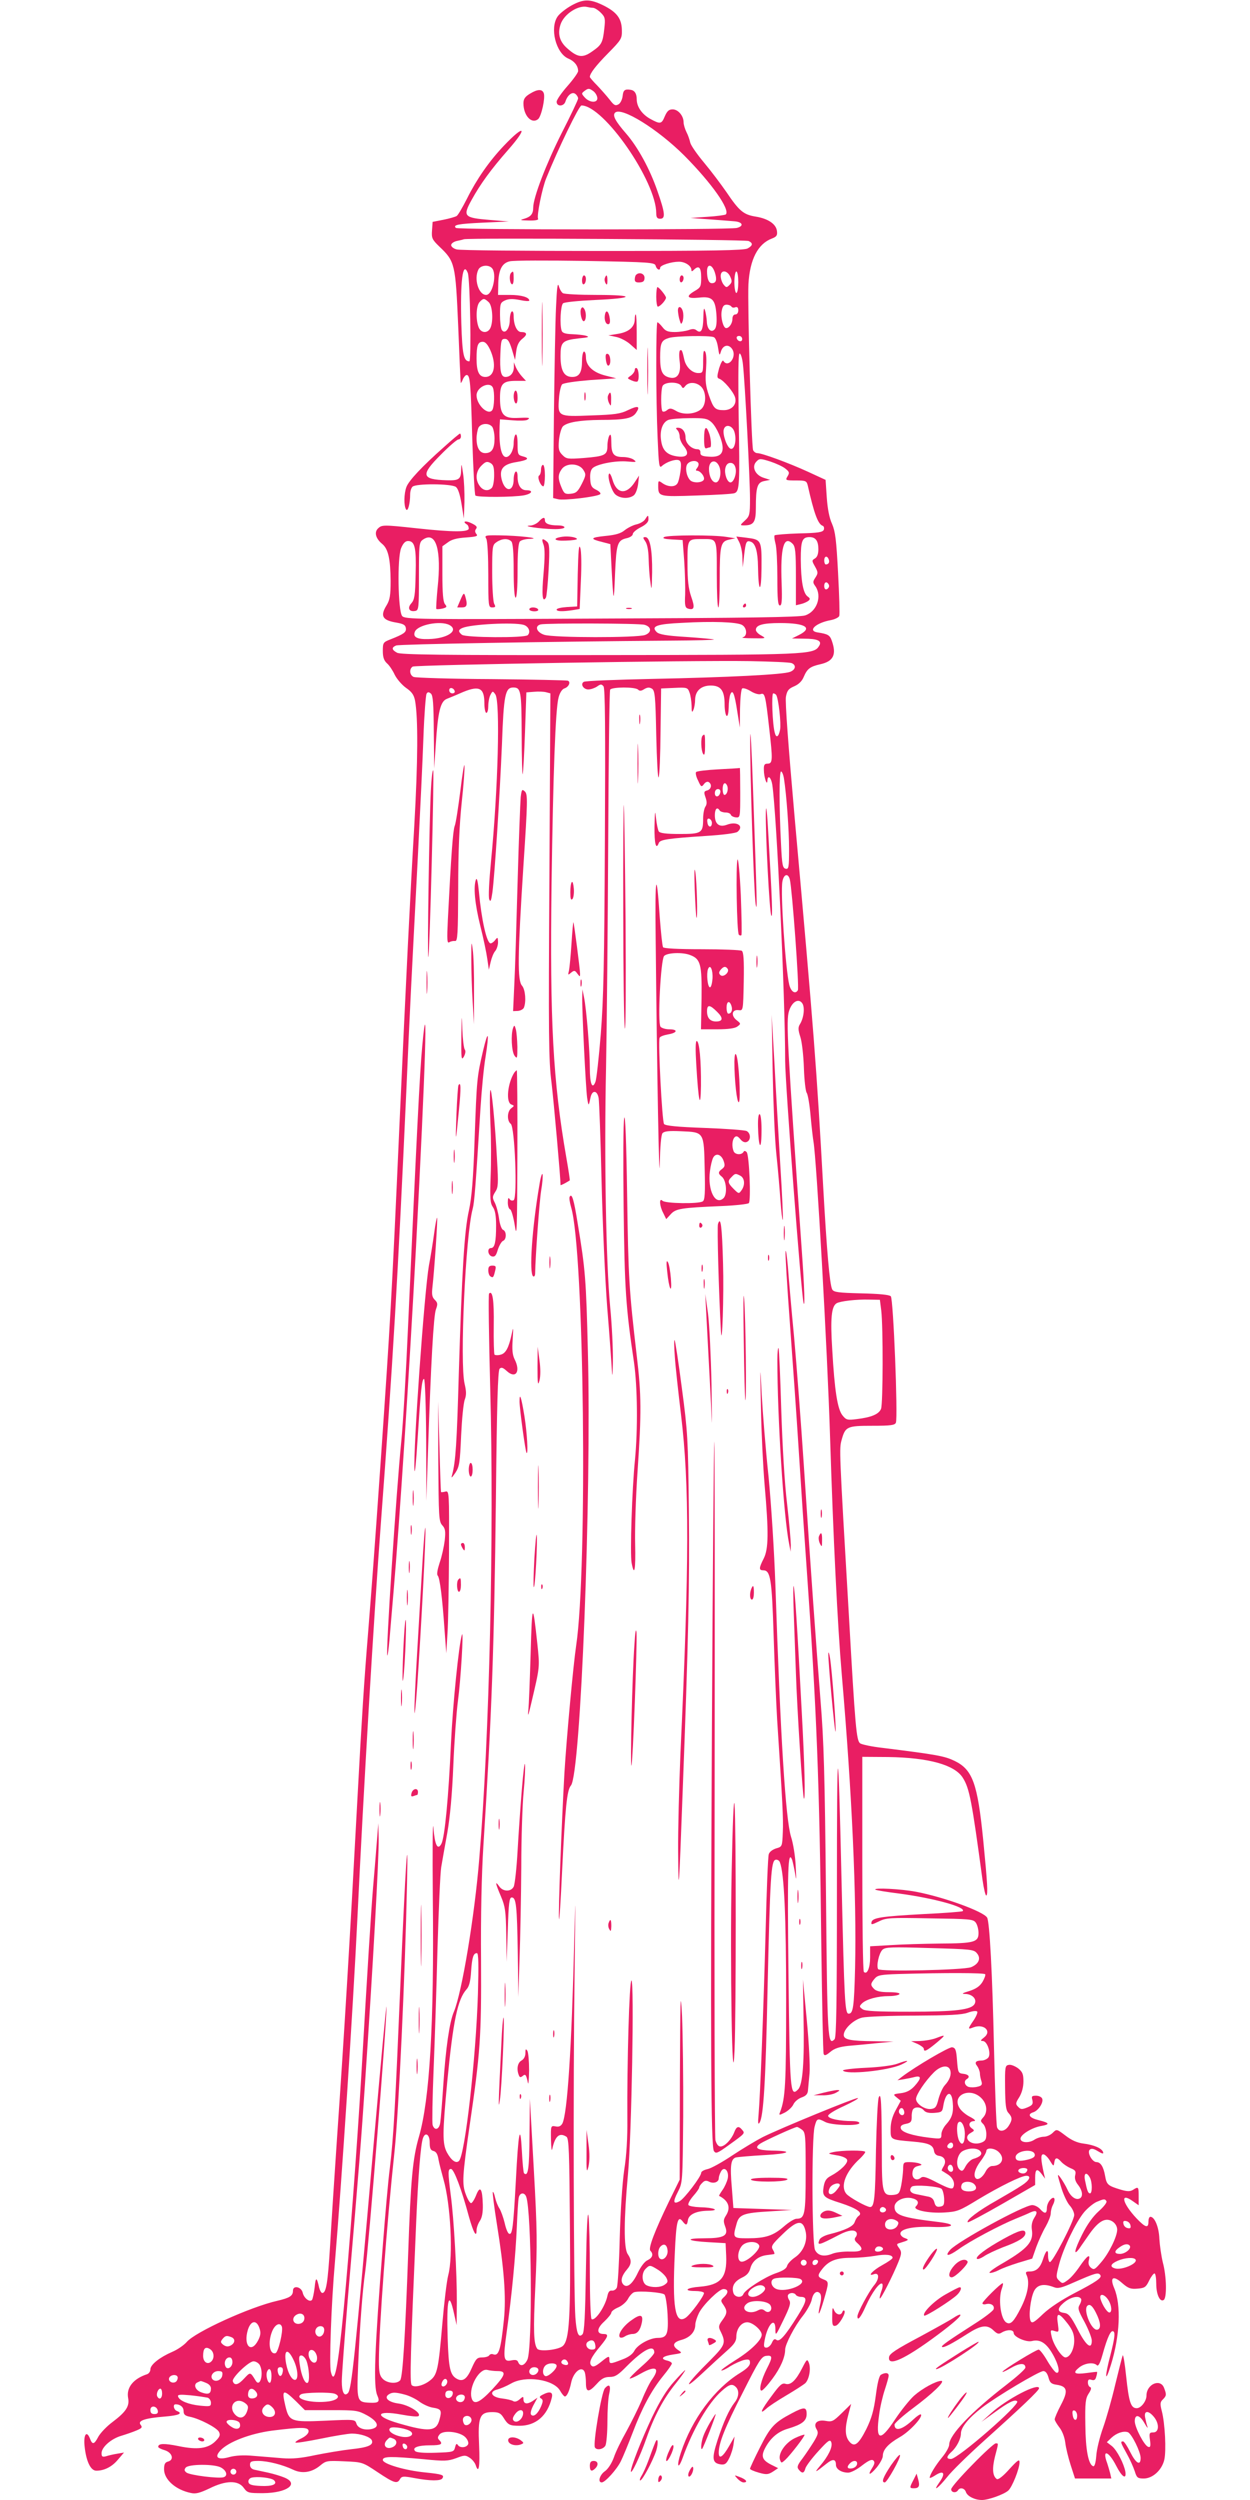 <?xml version="1.0" standalone="no"?>
<!DOCTYPE svg PUBLIC "-//W3C//DTD SVG 20010904//EN"
 "http://www.w3.org/TR/2001/REC-SVG-20010904/DTD/svg10.dtd">
<svg version="1.0" xmlns="http://www.w3.org/2000/svg"
 width="640pt" height="1280pt" viewBox="0 0 640 1280"
 preserveAspectRatio="xMidYMid meet">
<g transform="translate(0,1280) scale(0.1,-0.1)"
fill="#e91e63" stroke="none">
<path d="M2926 12772 c-27 -15 -59 -40 -70 -55 -43 -59 -10 -190 54 -217 31
-13 50 -37 50 -64 0 -8 -25 -43 -55 -77 -30 -34 -55 -70 -55 -80 0 -26 37 -25
45 1 11 34 35 52 51 39 8 -6 14 -17 14 -23 0 -7 -38 -87 -85 -179 -79 -157
-145 -329 -145 -380 0 -32 -12 -47 -46 -57 -25 -7 -22 -8 24 -9 33 -1 51 3 47
9 -8 13 21 158 42 208 59 147 168 372 180 372 114 0 383 -388 383 -552 0 -21
5 -28 20 -28 28 0 26 28 -14 142 -38 111 -100 225 -161 295 -54 62 -70 92 -56
106 32 32 219 -84 355 -220 139 -140 236 -277 212 -301 -4 -3 -46 -9 -94 -12
l-87 -6 95 -7 c52 -4 110 -8 129 -10 43 -3 52 -24 14 -34 -36 -10 -1429 -10
-1439 0 -16 16 12 21 139 27 l132 6 -98 8 c-132 11 -139 18 -92 103 44 80 99
156 187 256 103 117 85 134 -23 20 -74 -78 -139 -171 -188 -270 -23 -45 -46
-85 -53 -89 -6 -4 -37 -13 -67 -19 l-56 -11 -3 -43 c-3 -40 0 -47 37 -83 81
-77 83 -88 97 -408 6 -157 12 -287 13 -290 1 -3 6 5 11 18 5 12 14 22 19 22
18 0 21 -37 29 -327 5 -155 12 -286 16 -290 10 -10 196 -9 249 1 41 8 50 26
12 26 -28 0 -45 25 -45 70 0 18 -4 29 -10 25 -5 -3 -10 -21 -10 -39 0 -64 -42
-68 -60 -6 -16 57 4 83 73 94 61 10 72 20 32 30 -23 6 -25 11 -25 62 0 34 -4
53 -10 49 -5 -3 -10 -24 -10 -45 0 -35 -19 -70 -39 -70 -25 0 -37 62 -33 159
l2 34 64 -5 c35 -3 70 -2 77 3 17 11 8 12 -57 9 -66 -2 -84 19 -84 102 0 73
14 88 82 88 l51 0 -21 23 c-11 12 -25 33 -31 47 l-10 25 0 -26 c-1 -29 -18
-49 -43 -49 -23 0 -30 29 -26 120 3 67 5 75 23 75 15 0 23 -13 36 -54 l16 -54
6 44 c4 31 13 50 32 65 27 21 24 34 -7 34 -21 0 -38 36 -38 81 0 18 -4 28 -10
24 -5 -3 -10 -23 -10 -44 0 -44 -25 -75 -41 -50 -5 8 -9 42 -9 77 0 57 2 63
26 74 18 8 39 9 75 2 27 -6 49 -7 49 -3 0 17 -41 29 -99 29 l-61 0 1 48 c0 78
18 115 59 124 19 5 194 5 389 2 334 -6 354 -8 358 -25 5 -19 23 -27 23 -10 0
13 57 31 96 31 32 0 64 -21 64 -43 0 -8 4 -7 12 1 26 26 38 13 38 -38 0 -47
-2 -52 -35 -71 -45 -27 -37 -39 23 -33 68 8 84 -8 90 -85 3 -40 0 -66 -8 -76
-18 -22 -40 -1 -41 39 -1 17 -5 42 -9 56 -6 19 -8 9 -9 -37 -1 -64 -12 -83
-35 -64 -10 8 -22 8 -40 1 -15 -5 -47 -10 -71 -10 -35 0 -48 5 -63 25 -11 14
-23 25 -26 25 -8 0 -8 -394 1 -593 6 -143 8 -156 22 -143 23 21 68 36 86 30
12 -5 14 -17 9 -58 -4 -28 -11 -57 -17 -63 -13 -18 -48 -16 -75 3 -21 15 -22
14 -22 -13 0 -56 2 -57 197 -50 98 3 185 8 194 12 26 10 27 45 21 393 -3 223
-2 322 5 322 6 0 14 -26 17 -57 10 -90 36 -588 36 -686 0 -82 -2 -90 -26 -112
-26 -24 -26 -25 -5 -25 50 0 61 16 61 89 0 107 7 131 43 138 l30 6 -34 11
c-43 14 -62 57 -36 83 15 16 20 16 71 0 30 -10 65 -26 78 -37 20 -16 21 -21
10 -39 -12 -20 -10 -21 43 -21 51 0 55 -2 61 -27 32 -142 52 -197 76 -205 6
-2 9 -11 6 -20 -5 -13 -29 -17 -126 -19 -66 -2 -123 -7 -126 -10 -3 -3 -1 -21
4 -40 6 -18 10 -98 10 -176 0 -112 3 -143 13 -143 10 0 12 24 9 114 -7 182 11
247 56 202 14 -14 17 -40 17 -166 l0 -149 25 6 c14 3 31 11 38 16 11 9 11 13
-3 23 -23 17 -34 78 -35 190 0 95 7 114 45 114 31 0 45 -19 45 -62 0 -25 -6
-40 -17 -47 -17 -10 -17 -12 0 -42 16 -29 16 -34 2 -56 -14 -21 -14 -26 0 -45
35 -51 7 -130 -53 -149 -27 -9 -299 -13 -1043 -16 -946 -5 -1006 -4 -1020 13
-21 26 -26 298 -5 348 10 24 21 36 35 36 35 0 43 -34 39 -170 -2 -109 -6 -131
-22 -149 -22 -24 -11 -45 20 -39 18 3 19 16 19 176 0 160 1 175 19 188 68 49
98 -50 76 -250 -5 -55 -8 -101 -6 -104 3 -2 17 -1 31 2 23 6 25 9 13 23 -9 12
-13 54 -13 156 l0 140 28 20 c19 15 47 22 92 25 54 4 64 7 54 18 -8 10 -8 18
-1 27 7 9 1 16 -24 28 -30 15 -49 10 -24 -6 6 -3 10 -13 10 -21 0 -19 -81 -19
-265 1 -175 19 -180 18 -200 -1 -20 -20 -11 -52 22 -79 31 -26 42 -77 43 -190
0 -73 -4 -96 -20 -123 -35 -56 -23 -78 51 -90 34 -6 45 -12 47 -28 3 -21 -9
-30 -80 -58 -36 -14 -38 -17 -38 -59 0 -32 6 -49 21 -63 12 -10 30 -37 40 -59
11 -22 37 -52 58 -67 29 -20 40 -35 46 -65 16 -88 15 -309 -4 -643 -20 -337
-42 -778 -76 -1535 -40 -896 -47 -1006 -95 -1705 -35 -504 -46 -645 -65 -885
-21 -256 -32 -428 -55 -855 -39 -732 -68 -1211 -105 -1745 -13 -192 -29 -437
-35 -544 -12 -192 -20 -241 -40 -241 -5 0 -12 12 -16 27 -12 56 -18 57 -23 1
-4 -31 -10 -60 -14 -64 -12 -13 -41 10 -47 37 -7 31 -50 40 -50 11 0 -27 -16
-37 -80 -52 -141 -32 -421 -160 -464 -211 -14 -16 -47 -39 -73 -50 -65 -28
-113 -66 -113 -90 0 -11 -8 -22 -17 -25 -70 -23 -107 -68 -97 -122 8 -41 -10
-70 -79 -122 -30 -22 -62 -56 -73 -75 -22 -42 -31 -44 -44 -9 -17 42 -33 18
-27 -40 8 -78 31 -126 60 -126 41 0 81 20 112 58 l30 35 -35 -6 c-19 -3 -45
-9 -57 -13 -19 -5 -23 -2 -23 16 0 30 49 74 102 89 23 7 58 19 77 27 28 12 31
16 21 29 -17 21 22 34 122 42 74 6 97 16 63 29 -16 7 -21 34 -6 34 24 0 41
-14 41 -35 0 -17 7 -24 33 -29 49 -10 136 -55 148 -77 8 -16 5 -25 -18 -48
-38 -38 -93 -45 -189 -25 -74 15 -104 14 -104 -4 0 -4 15 -12 33 -17 39 -12
50 -49 18 -58 -16 -4 -21 -13 -21 -40 0 -52 59 -105 137 -121 25 -6 46 0 95
23 84 42 148 43 176 3 19 -26 25 -27 99 -27 123 1 187 48 109 80 -19 8 -56 19
-83 25 -26 6 -58 12 -70 15 -15 3 -23 13 -23 25 0 17 7 20 43 20 49 0 126 -20
178 -45 46 -22 96 -14 139 22 29 24 35 25 123 21 93 -4 93 -4 171 -56 84 -56
100 -61 114 -35 9 15 17 16 75 5 80 -15 134 -15 142 -1 11 17 0 21 -87 30
-104 10 -218 44 -218 64 0 19 42 19 207 4 110 -11 126 -10 168 5 42 16 48 17
70 2 13 -8 26 -25 30 -36 16 -50 23 -11 18 100 -7 145 3 170 67 170 32 0 43
-5 57 -27 24 -39 32 -43 83 -43 83 0 143 51 165 143 8 30 -9 36 -47 16 -16 -8
-18 -13 -8 -19 11 -7 11 -14 1 -39 -16 -38 -38 -58 -51 -45 -6 6 -2 24 11 49
l21 39 -26 -18 c-29 -18 -46 -14 -46 11 0 14 -2 14 -19 -1 -12 -11 -25 -15
-33 -10 -7 5 -33 11 -58 14 -54 6 -69 35 -23 46 15 4 46 17 69 30 73 43 219
22 252 -37 9 -16 20 -29 24 -29 11 0 24 30 32 69 11 57 56 92 70 55 3 -9 6
-33 6 -55 0 -49 14 -50 56 -4 24 27 40 35 66 35 28 0 43 10 88 56 85 85 140
113 140 69 0 -8 -29 -40 -65 -71 -36 -32 -63 -59 -61 -62 3 -2 29 9 58 26 75
42 99 29 57 -30 -12 -16 -36 -64 -53 -107 -18 -42 -54 -114 -79 -160 -26 -46
-55 -105 -64 -133 -11 -30 -29 -58 -45 -70 -28 -19 -39 -58 -17 -58 17 0 77
66 98 109 10 20 37 85 60 145 48 127 96 217 157 292 24 29 44 58 44 63 0 5
-11 12 -25 15 -37 9 -23 23 32 31 47 7 47 8 26 22 -34 23 -28 41 17 53 43 12
70 41 70 78 0 12 9 40 19 60 22 43 103 122 125 122 25 0 27 -18 5 -39 -20 -18
-20 -21 -5 -42 21 -31 20 -44 -6 -79 -18 -24 -20 -34 -11 -52 32 -64 28 -73
-54 -156 -115 -113 -147 -166 -41 -67 47 44 106 98 132 121 35 31 46 47 46 70
0 40 25 74 56 74 27 0 74 -40 74 -64 0 -27 -58 -83 -136 -131 -41 -26 -73 -49
-71 -52 3 -2 24 7 46 22 23 14 55 28 71 32 25 5 30 2 30 -15 0 -14 -16 -30
-50 -51 -132 -81 -248 -238 -304 -409 -23 -68 -15 -92 9 -27 52 147 133 284
200 343 39 35 54 39 73 20 18 -18 15 -52 -7 -79 -29 -38 -56 -98 -87 -192 -31
-96 -28 -119 18 -125 20 -2 28 4 42 33 10 20 20 53 22 73 l5 37 -28 -49 c-32
-56 -53 -70 -53 -34 0 49 31 128 123 308 83 165 96 185 120 188 33 4 34 -6 3
-66 -29 -58 -42 -112 -27 -112 6 0 31 27 56 61 41 55 65 110 65 149 0 27 49
121 90 172 22 28 42 65 46 83 7 36 27 51 43 32 6 -9 7 -27 0 -56 -16 -71 -4
-57 19 23 27 93 27 94 -3 106 -30 12 -31 20 -4 54 33 41 71 56 147 56 38 0 93
5 122 10 54 10 90 6 90 -10 0 -5 -23 -21 -52 -37 -48 -26 -81 -61 -44 -47 29
11 29 -24 1 -57 -27 -33 -85 -140 -85 -159 0 -26 18 -4 43 53 31 69 72 125 84
114 4 -4 2 -22 -5 -39 -6 -18 -10 -34 -7 -36 5 -5 68 120 95 187 17 43 17 51
4 70 -14 19 -14 22 0 26 52 16 52 17 29 26 -13 4 -23 15 -23 23 0 24 65 38
165 34 107 -4 130 13 33 25 -191 23 -228 35 -228 78 0 29 44 52 85 45 35 -7
44 -23 24 -43 -18 -18 64 -36 146 -31 66 4 77 8 175 68 110 66 219 120 245
120 27 0 16 -24 -23 -49 -20 -14 -80 -49 -132 -79 -91 -51 -155 -100 -145
-110 2 -3 81 39 175 93 l170 98 0 38 c0 44 10 49 34 17 l17 -23 -6 25 c-17 77
-17 100 -3 100 7 0 23 -15 33 -32 19 -31 20 -31 23 -10 4 27 14 28 36 3 10
-11 31 -25 47 -32 25 -10 29 -16 24 -36 -4 -16 1 -33 15 -50 22 -28 26 -58 10
-68 -20 -12 -47 6 -64 43 -9 20 -26 48 -36 62 -18 24 -18 21 2 -45 11 -38 31
-81 44 -96 13 -14 24 -36 24 -50 -1 -31 -112 -245 -125 -241 -5 2 -9 16 -9 32
2 39 -11 30 -26 -18 -14 -43 -34 -62 -68 -62 -19 0 -23 -3 -16 -18 17 -36 7
-97 -29 -168 -36 -71 -53 -89 -75 -75 -29 18 -42 123 -22 175 5 14 7 26 4 26
-10 0 -104 -93 -104 -103 0 -5 9 -7 19 -4 26 6 45 -8 38 -27 -4 -9 -48 -43
-99 -75 -134 -86 -171 -112 -165 -117 7 -7 51 16 129 66 70 45 102 50 135 18
20 -19 27 -20 43 -10 27 16 60 15 60 -3 0 -20 65 -49 94 -41 41 10 73 -10 105
-66 32 -55 41 -103 19 -96 -7 3 -28 30 -46 61 -18 31 -38 57 -44 57 -13 0
-177 -100 -185 -113 -3 -5 15 3 41 18 46 27 76 28 76 3 0 -8 -44 -47 -97 -88
-179 -138 -293 -257 -293 -306 0 -12 -16 -41 -36 -65 -33 -40 -64 -90 -64
-105 0 -3 11 1 25 10 48 32 59 14 23 -36 -35 -50 -4 -27 41 29 22 29 107 112
188 185 195 175 283 259 283 270 0 31 -166 -55 -246 -128 l-49 -44 68 49 c71
52 104 68 115 56 16 -16 -304 -295 -339 -295 -25 0 -24 12 2 36 27 24 49 67
49 95 0 31 40 80 108 132 76 58 292 187 314 187 11 0 20 -11 26 -32 7 -27 14
-34 42 -38 55 -8 60 -31 22 -103 -18 -34 -32 -67 -32 -74 0 -6 11 -24 23 -40
14 -17 27 -48 31 -78 3 -27 16 -80 28 -117 l22 -68 93 0 93 0 -6 27 c-4 16
-11 38 -15 51 -28 74 6 65 46 -13 29 -57 53 -73 47 -31 -7 41 -43 111 -69 132
l-26 20 24 23 c26 24 61 36 84 28 19 -8 65 -100 65 -132 0 -42 -24 -28 -53 30
-15 30 -31 55 -37 55 -15 0 -13 -5 19 -63 16 -28 34 -69 41 -90 10 -33 15 -37
46 -37 45 0 92 42 105 95 11 45 4 189 -13 252 -9 35 -8 45 6 58 19 19 19 25 6
59 -19 50 -90 19 -90 -39 0 -29 -28 -65 -50 -65 -30 0 -40 30 -54 163 -7 67
-15 115 -18 107 -3 -8 -20 -75 -38 -149 -17 -73 -45 -172 -62 -220 -17 -47
-33 -112 -35 -144 -3 -38 -9 -57 -16 -54 -24 8 -39 83 -40 212 -2 114 1 135
17 160 13 19 15 30 8 33 -7 2 -12 13 -12 24 0 14 5 18 19 13 13 -4 20 0 24 17
4 12 5 23 4 24 -1 1 -26 -2 -55 -6 -62 -8 -72 0 -36 29 28 22 73 28 90 11 7
-7 16 9 28 51 27 97 45 134 58 121 8 -8 4 -38 -16 -117 -31 -117 -29 -154 2
-53 46 148 53 307 17 392 -24 56 -6 68 40 27 31 -27 44 -32 78 -29 37 3 44 7
60 40 10 21 23 38 28 38 5 0 9 -24 9 -53 0 -55 19 -95 38 -83 17 10 15 121 -4
191 -8 33 -16 88 -18 122 -2 59 -24 113 -46 113 -6 0 -10 -11 -10 -25 0 -35
-15 -31 -61 17 -74 79 -86 136 -19 88 l30 -21 0 45 c0 50 -1 52 -29 34 -15 -9
-29 -9 -63 1 -66 20 -72 25 -80 71 -8 46 -23 70 -44 70 -22 0 -49 49 -35 63 8
8 19 7 42 -7 23 -14 30 -15 27 -5 -7 20 -46 37 -101 44 -32 4 -61 17 -92 41
-45 34 -45 34 -65 14 -11 -11 -31 -20 -45 -20 -14 0 -37 -7 -50 -16 -28 -18
-70 -15 -70 6 0 21 59 57 106 65 47 8 43 16 -14 30 -46 11 -59 30 -27 40 26 8
54 50 46 70 -3 8 -17 15 -31 15 -22 0 -25 -3 -19 -23 4 -20 0 -26 -26 -37 -27
-11 -34 -11 -47 3 -14 14 -14 19 6 50 13 22 21 51 21 80 0 38 -5 49 -27 67
-15 11 -36 20 -47 18 -20 -3 -21 -9 -20 -115 1 -90 4 -117 17 -131 21 -23 21
-36 1 -67 -19 -29 -49 -33 -59 -7 -4 9 -11 197 -16 417 -8 364 -22 636 -35
657 -20 32 -222 105 -363 132 -78 15 -221 22 -209 11 3 -3 57 -12 122 -20 179
-24 345 -70 325 -90 -3 -3 -93 -10 -200 -15 -220 -12 -263 -19 -267 -42 -3
-14 2 -13 37 4 38 19 57 20 262 16 205 -3 222 -4 235 -22 8 -11 14 -35 14 -53
0 -47 -22 -53 -198 -54 -81 -1 -194 -4 -252 -8 l-105 -6 0 -57 c0 -54 -16 -91
-32 -74 -5 4 -8 254 -8 554 l0 547 132 -1 c208 -3 342 -40 383 -107 34 -54 46
-119 100 -519 7 -49 16 -86 20 -83 9 6 6 60 -16 285 -29 289 -54 359 -146 404
-52 25 -89 32 -370 67 -54 6 -105 17 -114 23 -19 14 -25 77 -58 661 -50 851
-49 847 -37 892 19 69 27 73 157 73 95 0 116 3 121 16 11 29 -13 634 -26 647
-8 8 -60 13 -152 15 -118 3 -140 6 -148 20 -13 24 -28 200 -46 522 -34 615
-48 798 -146 1890 -32 363 -50 600 -45 623 6 32 14 41 42 53 23 10 40 26 49
48 18 42 32 53 85 65 67 15 84 49 59 120 -10 29 -20 35 -73 43 -53 8 -9 49 68
63 21 4 40 14 43 21 3 8 0 106 -6 219 -9 172 -14 213 -31 253 -14 30 -23 78
-27 136 l-6 89 -91 42 c-96 44 -234 95 -259 95 -8 0 -17 7 -21 15 -9 23 -29
747 -24 850 7 126 48 207 121 234 23 9 28 16 25 38 -4 36 -46 64 -109 74 -62
10 -84 28 -150 126 -27 39 -78 107 -114 150 -36 43 -68 89 -71 103 -3 14 -11
38 -19 53 -8 16 -15 39 -15 51 0 33 -28 66 -56 66 -19 0 -28 -8 -40 -35 -17
-41 -23 -42 -76 -13 -42 24 -68 62 -68 100 0 29 -11 45 -30 48 -31 5 -39 -1
-42 -31 -2 -18 -11 -37 -21 -43 -16 -9 -23 -6 -45 23 -15 19 -44 52 -64 73
-21 21 -38 41 -38 44 0 18 31 58 94 122 68 69 71 75 70 118 -1 59 -26 92 -94
126 -69 34 -102 34 -164 0z m110 -12 c8 0 26 -11 40 -25 22 -22 24 -30 18 -82
-8 -73 -14 -83 -63 -117 -48 -34 -74 -30 -125 15 -41 35 -52 75 -36 124 18 54
92 101 138 89 8 -2 20 -4 28 -4z m22 -459 c5 -29 -38 -29 -64 0 -18 20 -18 21
1 35 16 12 22 12 39 0 12 -7 22 -23 24 -35z m775 -735 c23 -11 22 -23 -5 -38
-18 -10 -175 -13 -743 -13 -396 0 -732 3 -747 8 -16 4 -28 14 -28 22 0 8 12
17 28 21 15 3 32 7 37 9 22 8 1441 -1 1458 -9z m-1315 -138 c28 -28 5 -138
-29 -138 -39 0 -64 83 -39 131 12 21 50 25 68 7z m1142 -23 c12 -37 7 -55 -15
-55 -16 0 -25 22 -25 61 0 41 26 37 40 -6z m-1265 -2 c12 -31 19 -453 8 -453
-29 0 -36 35 -41 194 -6 214 7 323 33 259z m1344 -20 c10 -22 9 -29 -4 -42
-15 -15 -17 -14 -31 3 -8 11 -14 30 -14 43 0 33 34 30 49 -4z m41 -28 c0 -30
-4 -55 -10 -55 -5 0 -10 25 -10 55 0 30 5 55 10 55 6 0 10 -25 10 -55z m-1278
-102 c20 -18 25 -101 8 -134 -15 -28 -49 -24 -60 7 -15 40 -12 110 6 128 19
20 23 20 46 -1z m1243 -23 c3 -5 12 -7 20 -3 10 3 15 -2 15 -16 0 -12 -6 -21
-15 -21 -9 0 -15 -9 -15 -23 0 -23 -17 -47 -32 -47 -15 0 -29 54 -23 87 4 24
11 33 25 33 10 0 21 -4 25 -10z m-91 -156 c9 -3 18 -25 22 -52 7 -45 8 -46 16
-19 12 33 42 36 59 6 21 -40 -24 -94 -47 -57 -4 7 -13 -9 -22 -37 -11 -41 -12
-50 0 -54 23 -7 75 -69 82 -97 9 -35 -17 -64 -58 -64 -45 0 -53 9 -76 75 -17
49 -20 74 -15 135 3 45 2 81 -5 90 -7 11 -10 -2 -10 -47 0 -60 -1 -63 -25 -63
-31 0 -62 30 -71 67 -10 46 -13 55 -22 49 -5 -3 -6 -28 -2 -57 8 -61 -11 -92
-52 -82 -37 9 -48 32 -48 102 0 76 6 89 46 101 33 10 205 13 228 4z m146 -10
c0 -17 -22 -14 -28 4 -2 7 3 12 12 12 9 0 16 -7 16 -16z m-1290 -56 c33 -74
22 -138 -25 -138 -32 0 -45 27 -45 94 0 68 7 86 32 86 13 0 25 -14 38 -42z
m978 -184 c8 -14 10 -14 21 0 18 22 57 20 81 -4 27 -27 27 -90 1 -114 -30 -27
-93 -32 -129 -10 -26 15 -33 15 -47 4 -8 -7 -19 -10 -23 -6 -9 10 -9 106 0
129 10 23 83 24 96 1z m-964 -10 c9 -23 7 -97 -3 -113 -20 -31 -81 25 -81 75
0 43 70 74 84 38z m1119 -176 c27 -25 57 -95 57 -132 0 -34 -22 -48 -72 -44
-34 2 -43 7 -42 21 1 10 -5 17 -15 17 -30 0 -61 30 -61 59 0 30 -16 51 -39 51
-12 0 -12 -3 -3 -12 7 -7 12 -22 12 -34 0 -12 9 -33 21 -48 31 -39 19 -60 -32
-53 -53 7 -77 30 -84 81 -8 51 7 94 37 106 13 5 62 9 110 9 77 1 90 -2 111
-21z m-1123 -23 c6 -8 12 -35 12 -60 0 -53 -14 -75 -48 -75 -28 0 -44 27 -44
75 0 20 5 45 10 56 13 22 52 25 70 4z m1241 -29 c11 -40 0 -88 -19 -84 -19 4
-44 75 -36 100 9 30 46 19 55 -16z m-1231 -219 c0 -29 -5 -58 -12 -65 -19 -19
-45 -14 -62 10 -24 33 -20 75 9 104 20 20 28 23 45 14 16 -9 20 -21 20 -63z
m1045 63 c4 -6 1 -17 -5 -25 -8 -10 -9 -15 -2 -15 18 0 41 -30 36 -45 -7 -18
-58 -20 -72 -2 -19 22 -25 66 -12 82 14 17 46 20 55 5z m109 -22 c11 -32 0
-78 -19 -78 -19 0 -35 31 -35 69 0 46 38 53 54 9z m82 -4 c7 -28 -9 -74 -26
-74 -17 0 -33 46 -26 74 4 17 13 26 26 26 13 0 22 -9 26 -26z m477 -468 c6
-15 -1 -26 -15 -26 -4 0 -8 9 -8 20 0 23 15 27 23 6z m2 -136 c0 -7 -6 -15
-12 -17 -8 -3 -13 4 -13 17 0 13 5 20 13 18 6 -3 12 -11 12 -18z m-447 -199
c27 -14 30 -58 5 -64 -10 -3 14 -5 52 -5 67 -1 69 -1 43 14 -16 8 -28 21 -28
29 0 25 36 35 124 35 132 0 170 -25 95 -62 l-34 -17 60 -1 c72 0 95 -11 79
-37 -28 -45 -50 -46 -1124 -47 -810 -1 -1020 2 -1037 12 -28 15 -29 27 -5 37
15 7 779 20 1407 25 127 1 226 3 220 6 -5 2 -70 8 -143 13 -101 6 -138 13
-150 25 -30 30 0 41 131 47 158 9 278 4 305 -10z m-1497 -1 c51 -28 -10 -70
-107 -72 -58 -2 -81 10 -70 37 13 36 131 59 177 35z m379 1 c26 -7 39 -36 22
-53 -15 -15 -319 -13 -337 2 -20 16 -19 26 3 35 45 19 261 30 312 16z m620 0
c36 -10 38 -39 3 -52 -40 -15 -470 -15 -517 1 -39 13 -50 45 -18 53 28 7 505
6 532 -2z m753 -196 c25 -10 21 -34 -8 -45 -36 -14 -316 -28 -707 -36 -185 -4
-342 -10 -349 -15 -19 -11 -2 -39 23 -39 13 0 33 7 45 15 18 13 23 13 33 1 8
-11 10 -208 7 -788 -3 -632 -7 -813 -21 -993 -10 -121 -22 -230 -27 -243 -16
-43 -29 -12 -29 69 0 88 -17 301 -30 364 l-8 40 -1 -40 c-2 -59 18 -464 25
-515 7 -46 8 -46 18 3 9 38 34 34 41 -5 3 -18 10 -208 15 -423 5 -214 18 -507
29 -650 12 -143 22 -289 24 -325 2 -38 4 -17 5 50 1 63 -5 189 -14 280 -21
223 -31 764 -21 1225 4 209 9 727 11 1151 2 424 6 776 10 783 9 14 128 15 143
0 8 -8 17 -7 32 3 16 9 25 10 39 2 15 -10 18 -36 22 -240 3 -126 8 -222 12
-214 5 8 9 114 10 235 l3 220 68 3 c64 3 68 2 77 -23 6 -15 10 -45 11 -68 0
-33 2 -38 9 -22 5 11 9 35 9 53 1 45 31 72 80 72 52 0 71 -26 71 -97 0 -28 5
-55 10 -58 6 -4 10 13 11 42 0 26 4 57 8 67 12 30 22 5 36 -88 l13 -81 1 97
c1 54 6 100 11 103 6 4 26 -3 44 -14 19 -12 41 -18 50 -15 22 8 25 -3 44 -172
19 -167 19 -184 -9 -184 -15 0 -19 -7 -18 -32 0 -37 17 -86 18 -55 2 32 19 17
25 -20 22 -147 66 -1082 66 -1415 0 -114 82 -1188 94 -1238 8 -34 5 78 -9 270
-74 1054 -81 1176 -65 1224 15 47 48 66 67 40 15 -20 9 -76 -12 -109 -9 -15
-9 -28 3 -65 8 -25 16 -96 18 -159 2 -63 9 -119 14 -126 6 -7 15 -59 20 -116
5 -57 12 -117 15 -134 16 -94 71 -1060 85 -1515 16 -508 38 -959 60 -1215 53
-616 76 -1140 68 -1500 -5 -203 -10 -235 -33 -235 -19 0 -22 65 -36 670 -18
792 -24 782 -24 -42 0 -584 -3 -750 -12 -759 -35 -35 -37 -4 -44 748 -6 609
-11 782 -28 988 -22 277 -48 637 -86 1212 -14 210 -36 500 -49 645 -14 145
-28 308 -32 363 -5 55 -10 90 -12 78 -2 -12 8 -176 22 -365 14 -189 35 -486
46 -661 11 -176 29 -443 40 -595 51 -721 66 -1096 75 -1926 4 -302 9 -555 12
-562 4 -11 12 -8 34 10 21 18 46 26 91 31 35 3 101 9 148 14 l85 8 -96 2
c-126 1 -159 8 -159 32 0 31 51 79 95 89 22 5 144 10 270 10 172 1 240 4 270
15 22 8 43 11 48 6 4 -4 -4 -24 -18 -45 -31 -45 -31 -48 -1 -36 54 20 96 -20
54 -52 -18 -14 -20 -18 -6 -18 23 0 44 -65 28 -85 -7 -8 -22 -15 -35 -15 -29
0 -37 -10 -22 -28 6 -8 13 -25 14 -36 0 -12 4 -31 8 -42 5 -17 2 -23 -20 -28
-15 -4 -35 -4 -46 -1 -20 7 -26 30 -9 40 18 11 10 24 -17 27 -27 3 -28 6 -33
68 -4 55 -8 65 -25 68 -17 2 -187 -98 -257 -151 l-23 -18 31 5 c18 3 43 8 58
12 34 8 34 -7 -1 -46 -20 -22 -40 -33 -70 -37 -41 -5 -42 -6 -22 -22 l21 -17
-26 -48 c-18 -33 -26 -65 -26 -97 0 -55 -3 -54 114 -64 81 -7 103 -17 108 -47
2 -15 11 -24 26 -26 29 -4 39 -28 23 -54 -7 -11 -11 -21 -9 -22 2 -1 15 -9 29
-18 29 -18 41 -48 29 -69 -6 -9 -25 -3 -80 25 -57 30 -74 35 -85 26 -23 -19
-47 -4 -43 27 2 19 10 29 28 33 22 5 23 7 7 13 -10 4 -33 7 -51 7 -30 0 -32
-2 -32 -38 -1 -20 -5 -57 -10 -82 -8 -40 -13 -45 -40 -48 -55 -5 -59 10 -59
217 -1 260 -4 312 -16 282 -5 -13 -11 -133 -14 -266 -4 -250 -8 -295 -30 -295
-18 0 -108 50 -122 68 -32 39 -3 114 71 181 14 14 26 28 26 33 0 10 -122 9
-165 -1 -29 -7 -28 -8 18 -16 29 -4 51 -14 54 -23 7 -16 -33 -56 -84 -83 -23
-12 -31 -26 -36 -55 -8 -49 -1 -56 88 -84 82 -27 114 -49 92 -65 -8 -5 -17
-20 -21 -32 -7 -22 -48 -42 -132 -63 -23 -6 -45 -18 -48 -27 -13 -32 -7 -31
101 25 46 24 78 28 88 12 4 -6 2 -17 -4 -24 -8 -10 -6 -18 9 -31 36 -33 26
-45 -39 -43 -32 1 -72 -4 -89 -11 -42 -17 -74 -11 -89 19 -16 32 -18 576 -2
632 11 43 15 44 55 23 33 -17 174 -21 174 -5 0 6 -15 10 -34 10 -67 0 -126 12
-126 27 0 8 36 30 81 50 45 21 77 39 71 41 -11 3 -390 -152 -487 -200 -33 -17
-103 -59 -156 -94 -52 -35 -110 -67 -127 -70 -18 -4 -32 -12 -32 -19 0 -19
-86 -132 -110 -145 -33 -18 -36 -4 -9 48 24 47 24 49 27 387 1 187 -2 419 -6
515 -8 147 -9 95 -11 -332 l-1 -508 -55 -112 c-74 -153 -107 -240 -95 -252 17
-17 11 -36 -14 -48 -15 -6 -35 -33 -50 -64 -28 -60 -57 -82 -76 -59 -14 17 -7
44 20 75 24 28 25 48 4 79 -21 29 -20 179 1 406 19 200 33 995 18 995 -11 0
-23 -429 -21 -710 1 -94 -4 -185 -16 -260 -10 -70 -19 -206 -23 -350 -3 -129
-10 -243 -15 -253 -5 -10 -16 -16 -25 -15 -12 2 -19 -7 -23 -27 -12 -56 -63
-130 -81 -119 -5 3 -9 112 -9 243 0 131 -3 260 -7 287 -5 30 -10 -74 -13 -273
-4 -244 -8 -325 -18 -335 -20 -20 -30 5 -36 87 -9 115 -12 1210 -4 1765 5 407
5 440 -2 160 -13 -542 -35 -884 -61 -933 -8 -13 -18 -18 -35 -14 -24 4 -24 3
-23 -67 1 -39 3 -62 6 -51 15 69 37 88 73 65 13 -8 15 -73 18 -460 4 -470 -3
-580 -36 -611 -21 -20 -118 -31 -131 -15 -19 25 -21 93 -10 321 10 213 10 281
-8 600 l-20 360 -2 -187 c-1 -172 -7 -215 -28 -195 -3 3 -8 54 -11 114 -8 150
-18 100 -31 -155 -13 -239 -18 -275 -34 -269 -7 2 -17 27 -23 55 -7 29 -19 62
-27 75 -8 12 -18 37 -22 55 -4 19 -9 31 -12 29 -2 -3 7 -77 21 -164 37 -230
48 -373 36 -490 -16 -154 -26 -188 -55 -177 -7 3 -16 1 -20 -5 -3 -6 -19 -11
-36 -11 -26 0 -32 -6 -53 -53 -25 -58 -46 -73 -76 -57 -35 19 -43 51 -48 211
-6 200 6 246 33 122 l13 -58 1 118 c1 142 -15 430 -31 547 -15 118 -15 135 1
135 15 0 54 -103 92 -245 23 -81 39 -110 39 -69 0 13 8 35 17 48 11 17 16 42
15 83 -2 83 -14 100 -34 49 -9 -23 -21 -41 -26 -41 -6 0 -18 20 -27 45 -20 52
-18 92 20 355 54 369 60 452 58 840 -2 231 3 448 12 590 43 677 55 1006 64
1772 5 487 10 661 19 670 9 9 17 6 36 -11 46 -43 73 -4 41 59 -11 22 -14 49
-10 102 4 64 3 68 -5 28 -15 -71 -31 -100 -57 -106 -13 -4 -27 -3 -31 0 -3 4
-5 71 -4 149 2 130 -6 183 -24 164 -4 -4 -1 -224 6 -488 20 -745 -4 -1784 -56
-2404 -24 -295 -89 -687 -130 -785 -23 -53 -42 -189 -54 -370 -6 -91 -13 -180
-16 -198 -5 -36 -29 -43 -39 -12 -3 11 -1 138 5 282 6 145 15 425 20 623 6
198 14 385 19 415 5 30 19 109 31 175 14 79 25 197 31 345 5 124 16 274 24
334 14 103 30 368 20 336 -16 -51 -47 -360 -56 -555 -12 -272 -32 -484 -49
-515 -19 -36 -34 -8 -41 83 -4 45 -5 -118 -3 -363 7 -644 -16 -1029 -71 -1220
-32 -110 -42 -218 -55 -595 -15 -420 -28 -636 -41 -652 -17 -20 -66 -16 -89 7
-16 16 -20 33 -20 92 0 165 40 700 80 1073 22 210 54 899 64 1370 7 324 -8
100 -34 -515 -26 -618 -35 -783 -54 -940 -9 -69 -24 -242 -35 -385 -44 -558
-50 -734 -29 -780 14 -32 7 -39 -38 -37 -67 3 -68 6 -60 197 8 191 22 378 36
475 17 117 111 1284 109 1355 -1 22 -29 -284 -64 -680 -99 -1132 -115 -1279
-134 -1298 -19 -19 -31 6 -31 61 0 31 14 217 30 412 61 711 69 820 89 1115 41
604 71 1149 70 1250 l-2 80 -8 -100 c-4 -55 -13 -158 -19 -230 -11 -136 -27
-390 -60 -960 -23 -384 -61 -890 -90 -1195 -30 -310 -48 -397 -66 -324 -9 37
2 348 21 564 34 402 92 1285 115 1760 31 653 84 1540 120 2020 61 811 88 1277
130 2205 20 457 24 528 60 1220 11 215 24 485 28 600 4 116 12 216 16 223 6
10 11 10 22 1 11 -9 14 -51 15 -198 l2 -186 8 120 c11 172 24 224 57 237 15 6
45 18 67 28 97 43 125 32 125 -51 0 -27 5 -49 10 -49 6 0 10 16 10 36 0 19 5
45 11 56 11 21 12 21 25 3 26 -36 14 -486 -22 -855 -10 -103 -14 -184 -9 -195
6 -16 10 -7 16 35 12 90 38 498 49 759 9 255 17 291 58 291 39 0 42 -17 43
-239 0 -119 3 -211 5 -205 3 7 8 103 12 215 l7 204 39 3 c22 2 49 1 61 -2 l23
-6 -5 -932 c-5 -826 -4 -948 11 -1063 11 -94 46 -483 46 -523 0 -1 10 3 23 10
12 7 23 13 24 14 2 0 -6 52 -17 115 -69 397 -85 698 -76 1404 8 565 20 897 36
954 6 24 18 42 29 46 23 7 35 34 18 40 -6 2 -183 6 -392 8 -209 1 -388 7 -397
11 -21 9 -24 41 -5 53 14 9 1442 33 1727 28 107 -2 203 -6 213 -10z m-1725
-143 c2 -7 -3 -12 -12 -12 -9 0 -16 7 -16 16 0 17 22 14 28 -4z m1646 -20 c12
-19 26 -146 20 -178 -7 -37 -20 -45 -27 -16 -12 41 -18 202 -8 202 5 0 12 -4
15 -8z m40 -429 c13 -83 26 -264 26 -361 0 -93 -2 -103 -17 -100 -16 3 -19 20
-24 123 -10 191 -10 375 0 375 5 0 12 -17 15 -37z m30 -516 c12 -51 49 -554
41 -567 -13 -22 -35 -8 -44 28 -19 77 -46 472 -35 529 7 38 29 44 38 10z m468
-2207 c10 -86 9 -476 -1 -503 -11 -28 -50 -44 -126 -53 -47 -6 -53 -4 -72 20
-25 32 -40 125 -52 338 -10 158 -4 219 22 235 17 11 103 21 167 19 l55 -1 7
-55z m490 -3291 c22 -26 9 -55 -30 -71 -39 -15 -467 -24 -476 -10 -10 17 4 81
22 99 15 14 43 15 242 9 212 -6 226 -7 242 -27z m-2555 -206 c-10 -330 -66
-826 -97 -857 -15 -15 -39 2 -62 44 -23 45 -23 96 2 362 30 311 53 422 99 473
13 14 20 41 23 91 5 74 12 94 30 94 8 0 9 -60 5 -207z m2597 99 c3 -5 -4 -23
-14 -40 -14 -22 -33 -35 -67 -46 -37 -11 -42 -15 -21 -15 37 -1 61 -27 48 -51
-16 -30 -97 -40 -334 -40 -168 0 -227 3 -240 13 -17 12 -17 15 -2 30 22 21 79
37 138 37 26 0 50 5 53 10 4 6 -16 10 -54 10 -41 0 -64 5 -75 16 -20 20 -20
27 2 53 15 18 30 21 122 24 246 7 439 6 444 -1z m-179 -491 c7 -23 -2 -50 -28
-78 -11 -12 -25 -44 -32 -70 -10 -41 -16 -48 -38 -51 -32 -4 -76 26 -77 51 0
22 47 92 91 136 35 35 75 41 84 12z m163 -147 c26 -29 29 -70 6 -95 -15 -17
-15 -19 0 -34 9 -9 16 -32 16 -51 0 -28 -5 -36 -25 -44 -53 -20 -101 25 -54
50 19 11 20 12 3 24 -19 15 -11 36 14 36 10 1 1 10 -20 21 -21 10 -45 30 -54
44 -45 69 56 113 114 49z m-150 -19 c5 -52 -4 -79 -33 -111 -14 -15 -25 -38
-25 -51 0 -25 -1 -25 -62 -18 -89 11 -142 28 -146 48 -3 12 5 19 27 23 24 5
29 11 29 34 -1 15 2 32 6 39 10 16 41 14 56 -4 9 -11 26 -15 54 -13 38 3 41 5
46 38 12 71 43 81 48 15z m-248 -51 c0 -16 -16 -19 -25 -4 -8 13 4 32 16 25 5
-4 9 -13 9 -21z m310 -110 c0 -48 -14 -64 -29 -35 -12 22 -15 84 -4 94 14 15
33 -18 33 -59z m-834 22 c18 -14 19 -28 19 -219 0 -216 -4 -237 -47 -237 -11
0 -40 -18 -65 -40 -54 -47 -94 -60 -185 -60 -76 0 -77 2 -57 73 13 49 34 57
174 65 l110 7 -150 5 -150 5 -8 104 c-10 115 -5 147 21 155 9 2 76 8 147 12
129 7 151 22 35 23 -73 2 -91 13 -57 36 25 16 176 85 188 85 3 0 14 -6 25 -14z
m-1906 -65 c0 -30 4 -40 19 -44 14 -3 22 -17 26 -43 4 -22 16 -68 26 -104 36
-126 50 -391 24 -489 -8 -31 -21 -141 -30 -246 -20 -234 -26 -264 -62 -292
-33 -27 -81 -39 -95 -25 -11 11 -6 164 23 837 10 230 23 399 35 429 12 32 34
17 34 -23z m2680 -16 c0 -8 -7 -15 -15 -15 -16 0 -20 12 -8 23 11 12 23 8 23
-8z m139 -29 c13 -15 1 -29 -37 -40 -12 -4 -29 -21 -38 -37 -13 -25 -18 -28
-30 -18 -24 20 -14 81 16 96 33 17 75 16 89 -1z m93 -3 c36 -33 18 -73 -33
-73 -10 0 -25 -12 -33 -29 -15 -29 -39 -45 -50 -34 -14 14 -4 50 24 87 17 22
30 46 30 53 0 18 40 16 62 -4z m186 -14 c2 -12 -8 -19 -35 -26 -44 -11 -63 -7
-63 12 0 34 92 47 98 14z m-418 -75 c0 -16 -16 -19 -25 -4 -8 13 4 32 16 25 5
-4 9 -13 9 -21z m-1154 -48 c-4 -17 -16 -44 -27 -59 -11 -16 -19 -29 -17 -30
49 -25 61 -61 34 -102 -12 -19 -13 -28 -3 -55 18 -47 -6 -60 -107 -60 -104 0
-89 -14 22 -20 l87 -5 3 -64 c5 -112 -27 -150 -135 -159 -69 -5 -87 -22 -24
-22 22 0 42 -4 45 -9 6 -10 -70 -114 -95 -129 -53 -33 -67 57 -54 331 7 162
15 195 39 165 18 -24 24 -23 28 4 4 30 42 48 103 49 67 1 30 17 -42 18 -28 1
-55 6 -58 11 -4 6 7 26 24 46 17 19 31 39 31 44 0 5 7 16 16 24 11 12 20 13
34 6 23 -12 50 -3 50 17 0 8 5 23 11 34 16 31 43 5 35 -35z m1534 45 c0 -6 -5
-13 -10 -16 -15 -9 -43 3 -35 15 8 13 45 13 45 1z m320 -40 c13 -24 13 -81 1
-81 -10 0 -15 13 -26 68 -7 36 8 44 25 13z m-590 -36 c17 -20 4 -35 -30 -35
-32 0 -45 13 -36 35 7 19 50 19 66 0z m-690 -3 c0 -5 -10 -18 -21 -31 -26 -28
-47 -15 -30 18 11 20 51 30 51 13z m521 -19 c6 -6 12 -29 13 -50 1 -32 -2 -38
-21 -41 -17 -3 -24 3 -29 22 -4 17 -15 27 -35 30 -16 3 -42 9 -59 12 -29 5
-38 22 -22 38 11 12 140 2 153 -11z m-2127 -40 c28 -72 33 -781 6 -835 -15
-31 -37 -37 -47 -12 -4 11 -13 13 -34 9 -41 -9 -44 7 -25 143 26 185 46 396
52 537 3 72 7 140 10 153 5 26 29 29 38 5z m2971 -23 c4 -6 -14 -29 -39 -51
-30 -27 -59 -67 -86 -121 -40 -80 -46 -115 -12 -68 9 14 33 47 52 75 46 64 81
83 116 61 15 -10 24 -26 24 -42 0 -35 -43 -123 -84 -169 -30 -35 -35 -38 -50
-26 -12 10 -15 22 -11 39 9 36 -9 23 -47 -32 -18 -27 -45 -59 -61 -70 -26 -19
-28 -19 -44 -3 -17 16 -17 21 0 85 22 83 85 214 128 266 18 21 46 44 63 52 38
16 43 17 51 4z m-1130 -39 c7 -12 -12 -24 -25 -16 -11 7 -4 25 10 25 5 0 11
-4 15 -9z m55 -61 c12 -7 12 -13 4 -27 -15 -24 -58 -24 -62 1 -6 30 28 45 58
26z m1198 -24 c3 -13 -1 -17 -14 -14 -11 2 -20 11 -22 22 -3 13 1 17 14 14 11
-2 20 -11 22 -22z m-1664 -28 c13 -50 -10 -106 -54 -136 -19 -13 -37 -32 -40
-43 -3 -14 -22 -26 -58 -38 -57 -20 -157 -84 -166 -107 -8 -21 -44 -17 -51 6
-10 33 4 59 43 78 26 12 38 26 44 49 10 37 42 62 85 67 15 2 31 4 36 5 4 0 2
10 -5 21 -12 19 -7 27 49 81 74 72 103 76 117 17z m-237 -75 c8 -20 -60 -83
-89 -83 -23 0 -25 46 -2 78 19 28 81 31 91 5z m-469 -25 c3 -27 -20 -54 -38
-43 -14 9 -13 48 2 63 18 18 33 9 36 -20z m2367 23 c8 -15 -24 -41 -51 -41
-30 0 -31 14 -2 34 25 18 44 20 53 7z m-1264 -16 c0 -5 -9 -11 -21 -13 -20 -3
-27 8 -13 22 10 9 34 3 34 -9z m1293 -54 c13 -20 -71 -56 -106 -45 -27 8 -22
23 15 39 37 16 83 19 91 6z m-1684 -16 c0 -8 -7 -15 -15 -15 -8 0 -15 7 -15
15 0 8 7 15 15 15 8 0 15 -7 15 -15z m58 3 c-6 -18 -28 -21 -28 -4 0 9 7 16
16 16 9 0 14 -5 12 -12z m-821 -38 c17 -10 37 -29 44 -41 10 -19 9 -25 -7 -36
-21 -16 -68 -17 -95 -3 -23 13 -26 62 -3 84 20 20 22 20 61 -4z m2267 -29 c9
-13 -21 -34 -133 -92 -65 -34 -126 -74 -160 -106 -47 -45 -57 -50 -64 -37 -12
22 -1 118 18 155 17 32 50 38 100 19 22 -9 40 -4 103 24 112 49 126 53 136 37z
m-1535 -20 c39 -25 -73 -70 -123 -51 -27 10 -36 44 -13 53 21 9 121 7 136 -2z
m-183 -43 c10 -15 -32 -48 -62 -48 -30 0 -31 24 -2 44 27 19 54 21 64 4z
m-514 -36 c6 -6 13 -51 16 -101 5 -102 -2 -121 -50 -121 -41 0 -104 -35 -120
-66 -9 -17 -30 -33 -63 -45 -62 -24 -65 -24 -65 1 0 19 -4 18 -40 -11 -31 -25
-43 -30 -52 -21 -15 15 -2 43 46 100 41 50 44 62 16 62 -37 0 -35 29 4 64 20
19 36 39 36 45 0 7 16 19 35 27 19 8 41 27 50 43 8 16 23 32 32 35 29 8 144
-1 155 -12z m673 -2 c3 -5 15 -10 25 -10 35 0 32 -20 -15 -96 -65 -104 -94
-137 -110 -124 -9 7 -15 3 -23 -15 -6 -14 -19 -25 -28 -25 -13 0 -15 7 -9 38
15 82 55 123 55 56 0 -36 2 -34 41 47 33 68 39 87 30 102 -7 10 -9 22 -6 27 8
13 32 13 40 0z m1599 -25 c18 -27 21 -65 6 -65 -11 0 -35 36 -45 68 -9 31 18
29 39 -3z m-139 5 c3 -5 0 -18 -7 -30 -11 -18 -8 -29 25 -89 20 -38 37 -81 37
-95 0 -49 -29 -27 -72 57 -36 69 -47 82 -70 85 -34 4 -36 22 -5 49 34 31 80
43 92 23z m-1591 -32 c15 -24 -7 -47 -28 -29 -11 9 -20 10 -35 2 -48 -26 -96
6 -55 36 26 19 104 13 118 -9z m1667 -39 c25 -49 28 -83 7 -87 -29 -6 -73 100
-51 122 12 12 26 1 44 -35z m-4053 -33 c-2 -13 -12 -22 -26 -24 -29 -4 -42 26
-18 44 24 17 48 6 44 -20z m3910 -25 c24 -32 32 -53 32 -85 0 -44 -22 -86 -45
-86 -19 0 -63 67 -71 109 -7 31 -6 33 16 26 22 -7 22 -6 16 40 -9 58 5 57 52
-4z m-4140 -20 c8 -23 7 -37 -6 -63 -36 -70 -77 -28 -53 53 15 48 44 53 59 10z
m115 7 c8 -21 -18 -131 -32 -136 -31 -10 -41 56 -17 113 15 35 40 46 49 23z
m217 -17 c0 -28 -24 -45 -39 -27 -15 18 -3 46 20 46 12 0 19 -7 19 -19z m-476
-37 c22 -8 20 -31 -3 -43 -13 -7 -24 -6 -37 3 -15 12 -16 16 -5 30 15 18 21
19 45 10z m1864 -42 c3 -17 -2 -22 -18 -22 -25 0 -38 29 -19 41 20 13 34 6 37
-19z m-1972 -20 c18 -12 23 -39 10 -58 -19 -25 -46 -11 -46 24 0 39 12 50 36
34z m544 -28 c5 -11 4 -27 0 -34 -12 -20 -40 6 -40 37 0 30 29 28 40 -3z
m-118 -25 c23 -46 28 -104 8 -104 -19 0 -42 48 -48 103 -6 54 14 55 40 1z m67
-6 c14 -37 18 -107 6 -113 -13 -7 -32 35 -40 93 -6 38 -4 47 8 47 8 0 20 -12
26 -27z m-379 -7 c0 -27 -28 -43 -36 -21 -9 21 3 45 21 45 9 0 15 -9 15 -24z
m1715 3 c10 -15 -1 -23 -20 -15 -9 3 -13 10 -10 16 8 13 22 13 30 -1z m-1575
-18 c22 -42 2 -118 -21 -80 -28 46 -27 45 -59 11 -30 -33 -50 -38 -58 -14 -6
18 82 102 106 102 12 0 26 -9 32 -19z m1520 -4 c0 -19 -47 -60 -59 -52 -15 8
-14 38 1 53 16 16 58 15 58 -1z m-1402 -29 c-2 -13 -7 -23 -13 -23 -5 0 -11
10 -13 23 -2 15 2 22 13 22 11 0 15 -7 13 -22z m1305 16 c11 -11 -5 -34 -24
-34 -18 0 -26 20 -12 33 8 9 28 9 36 1z m-1363 -39 c0 -19 -4 -35 -9 -35 -11
0 -21 38 -14 56 10 26 23 14 23 -21z m1158 25 c47 0 41 -20 -29 -95 -65 -69
-95 -81 -105 -41 -14 56 41 152 81 142 11 -3 35 -6 53 -6z m-1410 -22 c-3 -24
-34 -36 -49 -21 -16 16 2 43 28 43 20 0 24 -4 21 -22z m-228 -12 c0 -8 -5 -18
-10 -21 -17 -11 -40 3 -34 20 8 19 44 20 44 1z m1380 -20 c0 -16 -18 -31 -27
-22 -8 8 5 36 17 36 5 0 10 -6 10 -14z m-1236 -6 c16 -6 26 -17 26 -29 0 -27
-13 -33 -49 -20 -32 11 -43 43 -18 52 6 3 13 6 14 6 1 1 13 -3 27 -9z m-224
-55 c0 -25 -14 -34 -24 -16 -8 12 3 41 15 41 5 0 9 -11 9 -25z m480 10 c15
-18 5 -35 -21 -35 -12 0 -19 7 -19 18 0 33 20 42 40 17z m1008 -12 c-5 -26
-38 -29 -38 -4 0 15 6 21 21 21 14 0 19 -5 17 -17z m-802 -38 l45 -45 135 0
c127 0 136 -1 184 -27 55 -31 65 -59 25 -69 -37 -9 -73 3 -80 27 -7 22 -10 22
-160 15 -176 -8 -185 -4 -204 76 -20 85 -12 88 55 23z m198 39 c31 -12 16 -32
-30 -39 -85 -12 -181 12 -143 36 16 10 149 12 173 3z m361 -5 c22 -6 55 -22
73 -36 18 -13 48 -27 67 -30 45 -7 48 -14 35 -62 -16 -60 -52 -64 -207 -19
-130 37 -120 70 14 45 43 -8 82 -12 86 -7 16 15 -50 57 -103 64 -52 7 -76 30
-49 47 18 12 36 11 84 -2z m-1012 -15 c9 -3 17 -15 17 -26 0 -19 -4 -20 -55
-15 -60 6 -106 25 -113 46 -4 11 8 12 64 7 38 -4 77 -10 87 -12z m1317 2 c0
-8 -5 -18 -10 -21 -17 -11 -40 3 -34 20 8 19 44 20 44 1z m-1125 -30 c16 -12
18 -19 10 -42 -12 -34 -36 -41 -59 -19 -43 43 0 97 49 61z m140 -22 c22 -23
15 -49 -14 -49 -32 0 -49 28 -32 49 17 20 26 20 46 0z m-587 -17 c2 -12 -3
-17 -17 -17 -15 0 -21 6 -21 21 0 25 33 22 38 -4z m1870 -18 c-4 -27 -33 -48
-48 -33 -7 7 -5 17 6 32 20 29 46 29 42 1z m2837 -7 c0 -31 -19 -28 -23 4 -3
18 0 25 10 22 7 -3 13 -14 13 -26z m395 -9 c27 -35 24 -78 -6 -77 -19 0 -21
-4 -16 -39 4 -31 2 -39 -9 -35 -20 6 -68 98 -69 131 0 39 25 34 50 -10 12 -21
18 -29 15 -18 -4 11 -9 32 -12 48 -7 36 18 37 47 0z m-3497 -7 c7 -17 -18 -40
-33 -31 -5 3 -10 15 -10 26 0 23 35 27 43 5z m-1186 -22 c10 -27 -13 -39 -41
-20 -15 9 -26 21 -26 26 0 17 60 11 67 -6z m878 -45 c17 -17 -11 -32 -48 -25
-45 8 -77 32 -58 45 14 9 90 -4 106 -20z m-525 3 c0 -11 -14 -25 -36 -36 -20
-9 -34 -19 -31 -22 3 -3 61 6 130 20 68 14 140 26 159 26 44 0 95 -17 102 -35
9 -24 -20 -36 -106 -45 -45 -5 -128 -19 -183 -30 -74 -16 -118 -20 -170 -16
-38 3 -105 9 -147 12 -51 5 -93 2 -123 -6 -60 -17 -80 -2 -46 34 41 44 152 86
263 101 154 19 188 19 188 -3z m802 -30 c12 -12 18 -27 15 -36 -8 -19 -43 -21
-53 -4 -6 9 -10 5 -14 -12 -6 -24 -9 -25 -100 -28 -57 -2 -97 1 -104 8 -18 18
13 30 77 30 57 0 67 6 45 28 -8 8 -8 15 3 28 19 23 103 14 131 -14z m-368 -8
c21 -8 20 -31 -1 -42 -35 -18 -58 9 -31 36 14 14 12 14 32 6z m71 -42 c0 -18
-20 -15 -23 4 -3 10 1 15 10 12 7 -3 13 -10 13 -16z m-955 -105 c29 -15 38
-42 16 -50 -23 -9 -176 10 -192 24 -11 9 -11 15 -3 25 15 18 144 19 179 1z
m80 -22 c0 -8 -7 -15 -15 -15 -8 0 -15 7 -15 15 0 8 7 15 15 15 8 0 15 -7 15
-15z m193 -44 c20 -20 -8 -32 -69 -29 -45 2 -60 7 -62 20 -2 9 5 19 15 22 28
8 103 0 116 -13z"/>
<path d="M3605 10555 c0 -42 3 -54 13 -50 8 3 16 5 18 5 8 0 4 49 -6 74 -15
41 -25 30 -25 -29z"/>
<path d="M3273 9115 c0 -22 2 -30 4 -17 2 12 2 30 0 40 -3 9 -5 -1 -4 -23z"/>
<path d="M3841 9025 c-2 -160 19 -802 28 -855 9 -47 7 3 -14 605 -7 198 -13
311 -14 250z"/>
<path d="M3264 8890 c0 -91 2 -128 3 -82 2 45 2 119 0 165 -1 45 -3 8 -3 -83z"/>
<path d="M3597 9033 c-10 -10 -8 -76 3 -93 7 -11 10 2 10 43 0 58 -1 62 -13
50z"/>
<path d="M2357 8751 c-11 -85 -23 -166 -29 -180 -9 -24 -18 -146 -35 -480 -5
-105 -4 -123 8 -115 8 5 21 7 29 6 13 -2 15 34 16 270 0 189 6 324 18 439 10
92 16 177 14 190 -1 13 -11 -45 -21 -130z"/>
<path d="M3678 8861 c-58 -3 -110 -9 -114 -14 -4 -4 0 -24 10 -43 15 -34 18
-35 30 -19 7 10 18 15 24 11 19 -11 14 -37 -7 -43 -17 -4 -18 -9 -9 -35 8 -23
8 -36 -1 -49 -6 -10 -11 -37 -11 -60 0 -74 -7 -79 -120 -79 -68 0 -101 4 -107
13 -4 6 -11 37 -14 67 -5 46 -6 40 -8 -42 -1 -89 8 -122 22 -84 7 17 44 23
241 36 83 5 154 14 162 21 36 30 -4 56 -55 36 -39 -14 -61 4 -61 49 0 33 12
45 25 24 3 -5 17 -10 30 -10 13 0 25 -5 27 -12 2 -6 14 -12 26 -13 22 -2 22 1
22 127 0 70 -1 127 -2 126 -2 -1 -51 -4 -110 -7z m46 -86 c6 -18 -2 -45 -15
-45 -5 0 -9 14 -9 30 0 32 14 40 24 15z m-36 -32 c-5 -25 -28 -28 -28 -4 0 12
6 21 16 21 9 0 14 -7 12 -17z m-43 -156 c0 -26 -20 -25 -23 2 -3 16 1 22 10
19 7 -3 13 -12 13 -21z"/>
<path d="M2206 8753 c-8 -151 -19 -859 -13 -853 7 7 31 949 25 956 -4 3 -9
-43 -12 -103z"/>
<path d="M2666 8719 c-2 -24 -10 -222 -16 -439 -6 -217 -13 -454 -17 -526 l-6
-131 24 1 c13 1 27 8 31 16 13 30 8 93 -9 113 -24 26 -23 149 7 615 22 332 22
364 8 379 -15 14 -17 12 -22 -28z"/>
<path d="M3921 8640 c-2 -115 19 -512 28 -528 8 -14 4 84 -14 398 -7 134 -13
183 -14 130z"/>
<path d="M3191 8129 c0 -305 4 -572 8 -594 5 -22 6 226 4 550 -3 325 -7 592
-9 594 -2 2 -4 -245 -3 -550z"/>
<path d="M3776 8399 c-9 -21 -4 -375 7 -385 4 -4 10 -5 13 -2 3 3 1 95 -3 204
-5 110 -13 192 -17 183z"/>
<path d="M3557 8245 c3 -77 7 -142 9 -144 7 -8 2 184 -6 234 -5 32 -6 -1 -3
-90z"/>
<path d="M2437 8297 c-14 -37 -6 -124 22 -237 16 -63 32 -140 36 -170 l8 -55
9 39 c5 22 15 47 23 56 8 9 15 30 15 46 -1 26 -2 27 -14 12 -7 -10 -18 -18
-24 -18 -20 0 -47 122 -60 265 -5 50 -10 73 -15 62z"/>
<path d="M3357 7995 c7 -705 18 -1292 21 -1156 2 92 7 150 14 159 9 10 32 13
95 10 119 -5 117 -2 121 -195 3 -121 1 -158 -10 -164 -21 -14 -192 -11 -206 3
-18 18 -16 -26 4 -63 l15 -31 23 25 c26 29 52 33 261 42 72 3 134 10 139 15
12 12 2 248 -11 261 -8 8 -13 8 -17 0 -11 -16 -43 -13 -50 5 -10 25 -7 59 5
71 9 9 16 6 29 -9 11 -14 23 -19 33 -15 22 8 22 44 0 56 -10 5 -107 12 -215
16 -139 5 -201 11 -208 20 -10 12 -31 418 -23 441 2 7 22 14 44 18 48 8 52 26
5 26 -18 0 -38 6 -44 13 -16 19 1 341 18 362 14 17 94 21 134 5 53 -20 60 -47
58 -221 l-3 -159 84 0 c56 0 90 5 102 14 19 14 19 15 -4 33 -30 24 -23 56 11
51 23 -3 23 -2 26 146 2 113 -1 151 -10 158 -7 4 -99 8 -205 8 -122 0 -194 4
-198 10 -4 6 -11 75 -17 153 -17 256 -25 218 -21 -108z m291 -206 c-2 -24 -7
-44 -13 -44 -12 0 -19 69 -10 93 11 29 26 -4 23 -49z m78 50 c10 -17 -23 -46
-38 -31 -8 8 -8 15 2 27 15 18 26 19 36 4z m19 -189 c7 -21 0 -40 -16 -40 -5
0 -9 14 -9 30 0 34 15 40 25 10z m-74 -30 c33 -32 31 -50 -5 -50 -30 0 -46 18
-46 52 0 36 14 35 51 -2z m34 -764 c8 -23 6 -30 -8 -41 -21 -15 -21 -24 -2
-39 24 -18 30 -89 10 -110 -42 -41 -83 40 -70 138 3 27 11 58 16 68 14 27 42
18 54 -16z m86 -76 c22 -12 25 -48 5 -75 -13 -18 -14 -18 -40 8 -30 30 -32 40
-10 61 18 19 20 19 45 6z"/>
<path d="M2928 8284 c-5 -4 -8 -28 -8 -53 0 -32 3 -42 11 -34 5 5 9 29 7 53
-2 23 -6 38 -10 34z"/>
<path d="M2926 7968 c-4 -62 -10 -124 -13 -138 -6 -23 -5 -24 11 -10 16 13 20
12 32 -5 13 -17 14 -17 14 -1 0 23 -31 260 -34 264 -2 1 -6 -48 -10 -110z"/>
<path d="M2413 7890 c0 -58 3 -157 7 -220 l7 -115 0 165 c1 91 -2 190 -7 220
-6 47 -7 40 -7 -50z"/>
<path d="M3873 7875 c0 -27 2 -38 4 -22 2 15 2 37 0 50 -2 12 -4 0 -4 -28z"/>
<path d="M2184 7770 c0 -52 1 -74 3 -47 2 26 2 68 0 95 -2 26 -3 4 -3 -48z"/>
<path d="M2972 7765 c0 -16 2 -22 5 -12 2 9 2 23 0 30 -3 6 -5 -1 -5 -18z"/>
<path d="M2362 7495 c-1 -115 0 -127 13 -105 8 15 10 29 5 36 -5 5 -11 53 -13
105 -2 83 -3 78 -5 -36z"/>
<path d="M3956 7315 c3 -159 11 -351 19 -425 8 -74 17 -181 21 -238 4 -56 9
-100 12 -98 2 3 -3 130 -13 283 -9 153 -23 388 -30 523 l-14 245 5 -290z"/>
<path d="M2162 7445 c-13 -136 -29 -468 -72 -1420 -11 -253 -27 -523 -35 -600
-26 -260 -81 -1093 -72 -1101 2 -3 7 33 11 78 4 46 13 157 21 248 32 375 79
1096 115 1765 49 930 62 1357 32 1030z"/>
<path d="M2627 7537 c-12 -33 -8 -122 8 -143 13 -17 14 -13 14 46 -1 36 -4 76
-8 90 -6 22 -8 23 -14 7z"/>
<path d="M2473 7419 c-31 -133 -32 -144 -43 -451 -7 -209 -15 -299 -29 -365
-24 -105 -36 -316 -52 -838 -10 -352 -16 -449 -34 -515 -6 -21 -3 -19 17 10
20 31 23 50 29 190 4 85 12 168 19 185 8 22 8 41 -1 79 -26 107 5 764 41 896
9 33 15 112 40 514 6 94 17 212 26 264 20 129 14 145 -13 31z"/>
<path d="M3565 7348 c11 -188 22 -238 24 -107 1 128 -8 229 -22 229 -6 0 -7
-43 -2 -122z"/>
<path d="M3760 7365 c0 -95 13 -215 23 -208 11 7 0 220 -14 243 -5 10 -8 -2
-9 -35z"/>
<path d="M2633 7308 c-34 -54 -44 -152 -15 -163 16 -6 16 -7 0 -19 -22 -16
-23 -65 -3 -80 21 -15 35 -379 15 -391 -7 -4 -16 -2 -21 6 -6 10 -9 4 -9 -18
0 -17 5 -33 12 -35 6 -2 17 -40 24 -84 10 -69 12 -22 13 359 1 240 -1 437 -3
437 -3 0 -8 -6 -13 -12z"/>
<path d="M2347 7243 c-2 -4 -7 -71 -10 -148 -6 -158 -4 -154 13 23 11 112 10
148 -3 125z"/>
<path d="M2510 7215 c-3 -16 -2 -93 1 -170 4 -77 4 -199 1 -271 -4 -112 -2
-135 12 -155 11 -16 16 -44 16 -94 0 -83 -7 -115 -26 -115 -21 0 -17 -37 5
-43 15 -3 21 4 30 35 7 21 19 42 27 45 18 7 18 49 0 56 -8 3 -17 28 -21 59 -4
29 -14 66 -22 81 -13 25 -12 31 3 55 15 22 16 42 9 161 -10 192 -30 392 -35
356z"/>
<path d="M3196 7076 c-5 -21 -6 -228 -3 -460 5 -418 11 -509 53 -791 18 -128
20 -343 5 -500 -15 -148 -26 -482 -17 -528 14 -73 21 -34 18 96 -2 73 3 239
12 369 21 306 20 398 -4 598 -39 335 -43 394 -49 820 -4 281 -10 421 -15 396z"/>
<path d="M3881 7033 c2 -107 17 -134 18 -31 1 48 -3 90 -9 93 -6 4 -10 -19 -9
-62z"/>
<path d="M2323 6880 c0 -30 2 -43 4 -27 2 15 2 39 0 55 -2 15 -4 2 -4 -28z"/>
<path d="M2762 6735 c-38 -221 -54 -456 -32 -470 6 -3 10 4 10 17 1 80 22 371
31 424 6 34 9 71 7 81 -2 10 -10 -13 -16 -52z"/>
<path d="M2313 6720 c0 -30 2 -43 4 -27 2 15 2 39 0 55 -2 15 -4 2 -4 -28z"/>
<path d="M2917 6673 c-4 -5 0 -29 7 -54 67 -222 85 -1849 26 -2244 -15 -101
-49 -470 -60 -650 -15 -267 -32 -717 -28 -750 2 -16 9 94 16 245 16 328 25
415 45 438 50 55 106 1481 87 2222 -9 369 -13 421 -52 655 -20 126 -30 157
-41 138z"/>
<path d="M2223 6487 c-6 -45 -18 -120 -27 -167 -23 -132 -81 -941 -74 -1047 2
-26 9 44 16 157 16 251 22 310 33 310 5 0 10 -141 11 -312 l1 -313 8 245 c15
457 29 705 41 736 10 27 9 34 -6 49 -14 14 -16 28 -12 64 10 87 28 352 24 356
-2 3 -9 -33 -15 -78z"/>
<path d="M3676 6533 c-5 -16 4 -347 15 -548 6 -105 16 186 11 345 -5 190 -12
247 -26 203z"/>
<path d="M3580 6524 c0 -8 5 -12 10 -9 6 4 8 11 5 16 -9 14 -15 11 -15 -7z"/>
<path d="M4013 6485 c0 -33 2 -45 4 -27 2 18 2 45 0 60 -2 15 -4 0 -4 -33z"/>
<path d="M2813 6335 c0 -27 2 -38 4 -22 2 15 2 37 0 50 -2 12 -4 0 -4 -28z"/>
<path d="M3932 6360 c0 -14 2 -19 5 -12 2 6 2 18 0 25 -3 6 -5 1 -5 -13z"/>
<path d="M3416 6290 c9 -92 26 -124 19 -36 -3 38 -10 77 -16 85 -7 11 -8 -4
-3 -49z"/>
<path d="M3592 6305 c0 -16 2 -22 5 -12 2 9 2 23 0 30 -3 6 -5 -1 -5 -18z"/>
<path d="M2500 6296 c0 -14 5 -28 11 -31 13 -9 16 -6 24 28 6 23 4 27 -14 27
-16 0 -21 -6 -21 -24z"/>
<path d="M3603 6225 c0 -22 2 -30 4 -17 2 12 2 30 0 40 -3 9 -5 -1 -4 -23z"/>
<path d="M3808 5940 c2 -168 6 -307 8 -309 7 -8 2 422 -6 519 -4 54 -5 -37 -2
-210z"/>
<path d="M3615 6095 c14 -263 26 -491 29 -565 2 -47 1 34 -1 180 -3 146 -11
310 -18 365 l-14 100 4 -80z"/>
<path d="M3455 5855 c3 -49 18 -184 32 -300 43 -358 42 -762 -3 -1730 -7 -170
-13 -398 -12 -505 2 -238 4 -213 23 300 30 787 36 1069 32 1450 -4 363 -6 399
-36 624 -17 132 -34 242 -37 245 -3 4 -3 -34 1 -84z"/>
<path d="M2752 5800 c0 -86 2 -98 10 -69 6 24 6 62 0 105 l-9 69 -1 -105z"/>
<path d="M3980 5838 c0 -293 32 -803 60 -941 l8 -42 1 35 c0 19 -8 114 -19
210 -13 105 -24 298 -30 484 -5 169 -11 311 -14 314 -3 3 -6 -24 -6 -60z"/>
<path d="M3896 5595 c2 -126 11 -306 19 -400 21 -241 20 -326 -5 -375 -25 -49
-25 -60 -2 -60 37 0 44 -44 53 -335 5 -154 13 -347 18 -430 28 -429 32 -506
29 -575 -3 -75 -3 -75 -35 -84 -18 -6 -34 -18 -37 -30 -4 -12 -11 -187 -16
-391 -11 -414 -28 -849 -36 -940 -4 -44 -3 -56 5 -43 20 31 31 203 41 688 13
574 18 653 41 658 9 2 19 -4 22 -13 22 -55 32 -278 32 -700 0 -441 -4 -507
-31 -579 -7 -17 -5 -17 25 -2 18 10 37 28 43 41 6 14 25 30 42 36 23 8 32 18
33 38 1 14 5 53 8 86 3 33 -3 155 -14 270 l-20 210 3 -190 c5 -232 -4 -350
-28 -373 -40 -40 -42 -15 -49 595 -6 536 -3 636 19 580 3 -10 10 -41 15 -70 6
-41 7 -34 3 38 -2 50 -13 118 -24 151 -28 92 -54 507 -80 1289 -6 173 -21 409
-35 555 -15 140 -30 329 -35 420 -8 161 -9 160 -4 -65z"/>
<path d="M3721 5674 c0 -11 3 -14 6 -6 3 7 2 16 -1 19 -3 4 -6 -2 -5 -13z"/>
<path d="M2660 5624 c0 -36 30 -257 36 -263 9 -10 3 101 -11 189 -16 98 -25
124 -25 74z"/>
<path d="M2244 5318 c2 -284 3 -308 20 -327 16 -17 18 -31 13 -78 -4 -32 -15
-83 -26 -114 -11 -34 -16 -60 -10 -66 11 -11 24 -117 35 -278 l9 -120 6 100
c4 55 7 242 8 417 1 311 1 316 -19 311 -11 -3 -21 -4 -22 -2 -1 2 -5 108 -8
234 l-7 230 1 -307z"/>
<path d="M3645 3958 c-8 -1631 -5 -2144 10 -2171 10 -15 17 -13 75 29 86 62
85 61 70 79 -18 22 -29 19 -41 -13 -14 -36 -48 -72 -70 -72 -11 0 -20 11 -26
32 -4 18 -6 831 -4 1806 1 974 1 1772 -2 1772 -2 0 -8 -658 -12 -1462z"/>
<path d="M2754 5185 c0 -99 2 -138 3 -87 2 51 2 132 0 180 -1 48 -3 6 -3 -93z"/>
<path d="M2400 5275 c0 -19 5 -35 10 -35 6 0 10 16 10 35 0 19 -4 35 -10 35
-5 0 -10 -16 -10 -35z"/>
<path d="M2113 5130 c0 -36 2 -50 4 -32 2 17 2 47 0 65 -2 17 -4 3 -4 -33z"/>
<path d="M4202 5050 c0 -19 2 -27 5 -17 2 9 2 25 0 35 -3 9 -5 1 -5 -18z"/>
<path d="M2103 4965 c0 -22 2 -30 4 -17 2 12 2 30 0 40 -3 9 -5 -1 -4 -23z"/>
<path d="M2162 4785 c-7 -121 -19 -328 -27 -460 -8 -132 -14 -262 -13 -290 0
-27 7 31 14 130 20 288 46 779 42 811 -2 16 -9 -70 -16 -191z"/>
<path d="M2736 4822 c-4 -79 -6 -146 -3 -148 7 -7 20 234 15 266 -2 14 -7 -39
-12 -118z"/>
<path d="M4193 4934 c-3 -8 -1 -25 5 -37 10 -20 11 -18 11 16 1 39 -5 48 -16
21z"/>
<path d="M2360 4893 c0 -5 5 -15 10 -23 8 -12 10 -11 10 8 0 12 -4 22 -10 22
-5 0 -10 -3 -10 -7z"/>
<path d="M2093 4775 c0 -27 2 -38 4 -22 2 15 2 37 0 50 -2 12 -4 0 -4 -28z"/>
<path d="M2347 4713 c-11 -10 -8 -63 3 -63 6 0 10 16 10 35 0 36 -2 40 -13 28z"/>
<path d="M2771 4674 c0 -11 3 -14 6 -6 3 7 2 16 -1 19 -3 4 -6 -2 -5 -13z"/>
<path d="M2083 4620 c0 -36 2 -50 4 -32 2 17 2 47 0 65 -2 17 -4 3 -4 -33z"/>
<path d="M3846 4664 c-9 -24 -7 -54 4 -54 6 0 10 16 10 35 0 38 -4 44 -14 19z"/>
<path d="M4064 4540 c3 -80 8 -217 11 -305 6 -185 35 -638 41 -644 8 -8 4 169
-11 444 -23 438 -36 639 -42 645 -2 3 -2 -60 1 -140z"/>
<path d="M2717 4338 c-4 -135 -9 -268 -12 -295 -4 -36 0 -29 14 32 46 196 45
185 32 311 -23 214 -27 209 -34 -48z"/>
<path d="M2065 4355 c-4 -86 -5 -158 -3 -161 3 -2 9 66 13 151 4 86 5 159 2
161 -3 3 -8 -65 -12 -151z"/>
<path d="M3248 4375 c-11 -149 -22 -621 -15 -615 7 7 30 622 26 680 -3 29 -7
5 -11 -65z"/>
<path d="M4241 4335 c-2 -32 32 -405 37 -401 5 6 -18 315 -28 375 -4 25 -8 37
-9 26z"/>
<path d="M2053 4105 c0 -38 2 -53 4 -32 2 20 2 52 0 70 -2 17 -4 1 -4 -38z"/>
<path d="M2113 3890 c0 -41 2 -58 4 -37 2 20 2 54 0 75 -2 20 -4 3 -4 -38z"/>
<path d="M2102 3760 c0 -19 2 -27 5 -17 2 9 2 25 0 35 -3 9 -5 1 -5 -18z"/>
<path d="M2672 3640 c-7 -85 -17 -228 -22 -317 -5 -89 -14 -171 -20 -183 -14
-27 -55 -26 -74 2 -23 32 -20 16 9 -52 22 -52 25 -76 27 -197 l2 -138 6 165
c4 137 8 165 20 165 23 0 27 -42 31 -285 l3 -225 6 195 c4 107 8 319 9 469 0
151 6 325 12 386 6 61 9 124 7 141 -2 16 -9 -41 -16 -126z"/>
<path d="M2107 3619 c-4 -15 -2 -19 10 -15 8 3 17 6 19 6 2 0 4 7 4 15 0 23
-27 18 -33 -6z"/>
<path d="M3746 3213 c-9 -461 3 -1195 15 -908 8 196 8 1158 0 1255 -4 46 -10
-90 -15 -347z"/>
<path d="M1943 3535 c0 -33 2 -45 4 -27 2 18 2 45 0 60 -2 15 -4 0 -4 -33z"/>
<path d="M2553 3460 c0 -25 2 -35 4 -22 2 12 2 32 0 45 -2 12 -4 2 -4 -23z"/>
<path d="M2154 2890 c0 -140 2 -198 3 -127 2 70 2 184 0 255 -1 70 -3 12 -3
-128z"/>
<path d="M4083 3090 c0 -30 2 -43 4 -27 2 15 2 39 0 55 -2 15 -4 2 -4 -28z"/>
<path d="M4092 2960 c0 -14 2 -19 5 -12 2 6 2 18 0 25 -3 6 -5 1 -5 -13z"/>
<path d="M3116 2954 c-3 -9 -2 -23 4 -32 7 -14 9 -10 10 16 0 35 -5 41 -14 16z"/>
<path d="M4102 2735 c0 -16 2 -22 5 -12 2 9 2 23 0 30 -3 6 -5 -1 -5 -18z"/>
<path d="M2584 2585 c0 -55 1 -76 3 -47 2 29 2 74 0 100 -2 26 -3 2 -3 -53z"/>
<path d="M2144 2455 c0 -60 1 -84 3 -52 2 32 2 81 0 110 -2 29 -3 3 -3 -58z"/>
<path d="M2567 2336 c-16 -318 -16 -342 -8 -291 10 59 26 425 19 425 -3 0 -8
-60 -11 -134z"/>
<path d="M2832 2385 c0 -16 2 -22 5 -12 2 9 2 23 0 30 -3 6 -5 -1 -5 -18z"/>
<path d="M4790 2364 c-19 -7 -55 -13 -80 -14 l-45 -1 33 -14 c17 -8 32 -19 32
-25 0 -18 14 -11 64 30 51 43 51 45 -4 24z"/>
<path d="M2690 2288 c0 -17 -8 -31 -20 -38 -20 -11 -26 -43 -14 -74 5 -13 9
-14 20 -5 14 12 18 8 27 -36 3 -11 5 18 6 65 0 47 -4 92 -9 100 -8 12 -10 9
-10 -12z"/>
<path d="M2133 2220 c0 -36 2 -50 4 -32 2 17 2 47 0 65 -2 17 -4 3 -4 -33z"/>
<path d="M4595 2234 c-23 -9 -92 -18 -162 -21 -67 -3 -120 -10 -117 -14 14
-23 230 -1 298 30 49 23 37 26 -19 5z"/>
<path d="M4215 2085 l-50 -13 45 0 c25 -1 56 5 70 13 22 12 22 14 5 14 -11 -1
-42 -7 -70 -14z"/>
<path d="M2661 2064 c0 -11 3 -14 6 -6 3 7 2 16 -1 19 -3 4 -6 -2 -5 -13z"/>
<path d="M2812 2055 c0 -16 2 -22 5 -12 2 9 2 23 0 30 -3 6 -5 -1 -5 -18z"/>
<path d="M3003 1780 c-1 -99 1 -109 10 -73 6 29 7 67 0 115 l-10 73 0 -115z"/>
<path d="M4560 1756 c0 -9 5 -16 10 -16 6 0 10 4 10 9 0 6 -4 13 -10 16 -5 3
-10 -1 -10 -9z"/>
<path d="M4223 1479 c-13 -5 -23 -15 -23 -24 0 -16 29 -18 84 -6 l29 6 -34 16
c-23 11 -41 14 -56 8z"/>
<path d="M3845 1640 c8 -13 165 -13 185 0 10 7 -18 10 -88 10 -66 0 -101 -4
-97 -10z"/>
<path d="M3545 1200 c-14 -6 2 -9 50 -9 49 -1 65 2 55 9 -18 12 -78 12 -105 0z"/>
<path d="M3231 919 c-42 -30 -70 -73 -57 -86 4 -4 16 -2 26 5 11 7 28 12 39
12 24 0 39 19 47 57 9 44 -7 47 -55 12z"/>
<path d="M2713 12320 c-25 -15 -33 -27 -33 -49 0 -63 42 -108 75 -81 17 14 38
110 29 133 -8 22 -32 21 -71 -3z"/>
<path d="M2617 11403 c-11 -10 -8 -51 3 -58 6 -4 10 8 10 29 0 37 -2 41 -13
29z"/>
<path d="M3257 11393 c-4 -3 -7 -14 -7 -24 0 -12 7 -16 25 -15 19 1 25 7 25
24 0 21 -27 31 -43 15z"/>
<path d="M2980 11364 c0 -14 4 -23 10 -19 6 3 10 15 10 26 0 10 -4 19 -10 19
-5 0 -10 -12 -10 -26z"/>
<path d="M3097 11377 c-3 -8 -1 -20 4 -28 6 -10 9 -7 9 14 0 29 -5 35 -13 14z"/>
<path d="M3480 11369 c0 -11 5 -17 10 -14 6 3 10 13 10 21 0 8 -4 14 -10 14
-5 0 -10 -9 -10 -21z"/>
<path d="M2847 11230 c-4 -74 -8 -325 -11 -558 l-4 -422 25 -6 c29 -8 204 13
216 26 5 4 -4 14 -20 22 -23 11 -29 20 -31 54 -2 28 2 47 12 57 22 21 119 40
180 34 44 -4 47 -3 31 9 -10 8 -35 14 -55 14 -48 0 -60 15 -60 75 0 36 -3 46
-10 35 -5 -8 -10 -32 -10 -52 0 -48 -12 -54 -122 -63 -81 -6 -88 -5 -108 15
-19 19 -22 30 -18 77 3 30 12 61 20 70 22 21 86 32 193 33 125 0 163 8 182 37
23 34 10 38 -42 13 -38 -19 -68 -23 -188 -27 -170 -7 -172 -6 -165 87 2 33 10
66 16 72 7 7 69 16 144 22 l133 9 -55 14 c-64 16 -100 50 -100 94 0 16 -4 29
-10 29 -5 0 -10 -21 -10 -46 0 -61 -14 -84 -50 -84 -42 0 -60 32 -60 107 0 73
9 81 98 91 45 4 52 7 32 13 -14 4 -46 7 -71 8 -33 1 -49 6 -53 17 -11 29 -6
131 7 141 6 6 79 13 162 17 206 9 212 26 10 26 -88 0 -166 4 -173 9 -7 4 -17
21 -21 37 -6 20 -10 -11 -14 -106z m139 -835 c15 -23 15 -28 -7 -72 -21 -41
-29 -48 -57 -51 -29 -3 -34 1 -47 32 -19 45 -19 66 1 94 23 33 88 31 110 -3z"/>
<path d="M2774 11090 c0 -146 2 -205 3 -132 2 72 2 192 0 265 -1 72 -3 13 -3
-133z"/>
<path d="M3360 11280 c0 -27 4 -50 8 -50 12 0 42 34 42 46 -1 11 -36 54 -44
54 -3 0 -6 -22 -6 -50z"/>
<path d="M2976 11221 c-10 -16 3 -73 15 -65 11 7 12 45 0 63 -6 9 -10 10 -15
2z"/>
<path d="M3471 11208 c1 -12 4 -34 9 -48 6 -21 8 -22 14 -8 4 9 6 29 4 44 -4
34 -28 45 -27 12z"/>
<path d="M3098 11192 c-6 -26 2 -52 16 -52 8 0 11 10 8 30 -5 35 -18 47 -24
22z"/>
<path d="M3250 11166 c0 -40 -30 -66 -85 -75 l-50 -8 39 -8 c21 -4 54 -21 72
-37 l34 -30 0 91 c0 50 -2 91 -5 91 -3 0 -5 -11 -5 -24z"/>
<path d="M3314 10900 c0 -107 2 -151 3 -97 2 53 2 141 0 195 -1 53 -3 9 -3
-98z"/>
<path d="M3102 10959 c2 -19 8 -33 13 -31 15 3 12 55 -3 60 -10 3 -13 -5 -10
-29z"/>
<path d="M3250 10906 c0 -8 -9 -21 -20 -29 -20 -14 -20 -14 4 -25 13 -6 27 -8
30 -5 10 10 7 61 -4 68 -5 3 -10 -1 -10 -9z"/>
<path d="M2630 10771 c0 -17 5 -33 10 -36 6 -4 10 8 10 29 0 20 -4 36 -10 36
-5 0 -10 -13 -10 -29z"/>
<path d="M2992 10770 c0 -19 2 -27 5 -17 2 9 2 25 0 35 -3 9 -5 1 -5 -18z"/>
<path d="M3113 10774 c-3 -8 -1 -25 5 -37 10 -20 11 -18 11 16 1 39 -5 48 -16
21z"/>
<path d="M2273 10511 c-112 -99 -180 -172 -192 -204 -13 -34 -14 -97 -2 -115
9 -15 21 29 21 77 0 15 5 32 12 39 17 17 198 16 222 -1 11 -8 21 -38 29 -87
l12 -75 3 85 c1 47 -2 112 -7 145 -8 54 -9 56 -10 19 -1 -48 -11 -55 -74 -53
-129 4 -135 26 -31 130 43 44 84 79 91 79 7 0 13 7 13 15 0 8 -2 15 -5 15 -3
0 -40 -31 -82 -69z"/>
<path d="M2770 10396 c0 -14 -4 -27 -10 -31 -11 -7 8 -55 22 -55 4 0 8 25 8
55 0 30 -4 55 -10 55 -5 0 -10 -11 -10 -24z"/>
<path d="M3119 10375 c-12 -12 12 -90 32 -107 25 -21 68 -23 93 -5 10 7 19 31
23 57 l5 45 -21 -32 c-43 -68 -94 -63 -115 11 -6 21 -14 35 -17 31z"/>
<path d="M3303 10141 c-7 -11 -27 -22 -45 -26 -18 -4 -45 -18 -60 -30 -19 -16
-46 -24 -98 -29 -78 -8 -82 -15 -17 -31 l42 -11 6 -119 c10 -186 12 -191 18
-34 7 158 12 173 62 184 16 4 29 13 29 21 0 7 18 23 40 34 26 13 40 27 40 40
0 25 -2 25 -17 1z"/>
<path d="M2758 10129 c-10 -10 -30 -20 -45 -20 -46 -2 55 -17 120 -18 32 -1
57 3 57 9 0 6 -15 10 -34 10 -44 0 -66 9 -66 26 0 19 -11 16 -32 -7z"/>
<path d="M2490 10041 c6 -11 10 -90 10 -185 0 -160 1 -166 20 -166 17 0 19 3
10 19 -5 11 -10 82 -10 160 0 133 1 141 22 155 27 19 59 21 76 4 8 -8 12 -56
12 -150 0 -85 4 -138 10 -138 6 0 10 53 10 138 0 94 4 142 12 150 7 7 30 13
53 13 63 3 -62 17 -158 18 -74 1 -77 0 -67 -18z"/>
<path d="M2880 10052 c-56 -8 -43 -23 17 -20 34 1 60 5 57 9 -5 9 -44 15 -74
11z"/>
<path d="M3400 10050 c-10 -6 2 -10 40 -12 l55 -3 8 -105 c4 -58 6 -135 5
-173 -3 -57 0 -68 14 -73 33 -10 37 5 17 61 -14 41 -19 82 -19 169 0 128 -1
126 75 126 78 0 75 8 75 -181 0 -93 3 -169 8 -169 4 0 7 64 7 143 0 175 5 195
48 204 l32 7 -45 7 c-66 11 -303 10 -320 -1z"/>
<path d="M3304 10028 c10 -14 16 -46 17 -88 1 -36 4 -90 9 -120 6 -49 7 -43 9
50 1 115 -11 180 -35 180 -13 0 -13 -3 0 -22z"/>
<path d="M3785 10024 c8 -16 16 -51 16 -79 l2 -50 7 63 c8 69 12 77 35 68 23
-9 35 -50 36 -129 2 -134 17 -138 18 -6 1 145 0 146 -78 156 l-51 6 15 -29z"/>
<path d="M2783 10011 c7 -20 7 -63 0 -147 -10 -110 -6 -153 12 -124 4 7 10 71
14 143 6 112 4 134 -9 144 -24 20 -29 15 -17 -16z"/>
<path d="M2958 9860 l-3 -165 -52 -3 c-29 -2 -53 -7 -53 -13 0 -10 29 -11 82
-3 l36 6 6 142 c4 81 3 154 -3 171 -7 22 -10 -13 -13 -135z"/>
<path d="M2358 9730 l-17 -40 25 0 c25 0 29 13 16 57 -6 20 -9 18 -24 -17z"/>
<path d="M3805 9700 c-3 -5 -1 -10 4 -10 6 0 11 5 11 10 0 6 -2 10 -4 10 -3 0
-8 -4 -11 -10z"/>
<path d="M2710 9680 c0 -5 12 -10 26 -10 14 0 23 4 19 10 -3 6 -15 10 -26 10
-10 0 -19 -4 -19 -10z"/>
<path d="M3208 9683 c6 -2 18 -2 25 0 6 3 1 5 -13 5 -14 0 -19 -2 -12 -5z"/>
<path d="M5378 1538 c-10 -10 -18 -29 -18 -43 0 -30 -11 -32 -35 -5 -10 11
-28 20 -40 20 -42 0 -378 -184 -420 -229 -31 -36 -9 -34 42 2 57 42 216 126
293 157 30 12 65 27 77 33 32 14 39 3 18 -29 -11 -18 -15 -38 -12 -59 10 -62
-20 -97 -148 -172 -44 -25 -75 -48 -68 -50 6 -2 27 4 45 13 18 10 64 27 103
39 l70 21 21 60 c12 32 33 79 48 104 14 25 26 55 26 68 0 13 5 32 11 43 16 31
7 48 -13 27z"/>
<path d="M5138 1337 c-89 -49 -146 -92 -136 -102 4 -4 19 2 35 12 15 11 60 32
98 47 82 30 115 51 115 72 0 24 -31 16 -112 -29z"/>
<path d="M4767 1258 c-33 -45 -50 -78 -38 -78 11 0 75 99 68 106 -3 3 -16 -10
-30 -28z"/>
<path d="M4887 1202 c-28 -30 -36 -62 -14 -62 18 0 88 70 81 81 -10 17 -41 9
-67 -19z"/>
<path d="M4300 1160 c0 -5 5 -10 10 -10 6 0 10 5 10 10 0 6 -4 10 -10 10 -5 0
-10 -4 -10 -10z"/>
<path d="M4842 1053 c-58 -32 -122 -96 -110 -109 7 -6 142 80 169 107 19 19
25 40 12 38 -5 0 -36 -16 -71 -36z"/>
<path d="M4261 942 c-1 -46 2 -53 17 -50 18 3 56 68 45 77 -3 4 -8 0 -10 -6
-7 -21 -33 -15 -43 10 -7 17 -9 11 -9 -31z"/>
<path d="M4881 932 c-13 -9 -92 -53 -175 -98 -117 -62 -152 -85 -154 -102 -8
-52 80 -12 248 113 86 64 131 105 114 104 -5 0 -20 -8 -33 -17z"/>
<path d="M3624 814 c3 -9 6 -18 6 -20 0 -3 10 0 21 7 17 9 19 13 8 20 -23 14
-42 11 -35 -7z"/>
<path d="M4918 757 c-107 -68 -135 -87 -124 -87 23 0 236 138 215 140 -3 0
-44 -24 -91 -53z"/>
<path d="M4107 675 c-32 -63 -59 -89 -86 -80 -17 5 -29 -6 -70 -62 -54 -72
-66 -100 -28 -66 12 12 58 42 102 68 44 26 87 54 97 62 20 18 31 73 20 104 -9
23 -11 21 -35 -26z"/>
<path d="M3451 606 c-38 -42 -72 -98 -112 -181 -56 -119 -109 -255 -109 -278
1 -21 47 76 79 167 41 117 89 207 152 284 28 35 49 65 47 67 -1 1 -27 -25 -57
-59z"/>
<path d="M4510 641 c-9 -6 -18 -44 -26 -107 -10 -75 -21 -114 -48 -170 -41
-81 -62 -96 -88 -64 -22 27 -23 68 -4 139 l14 53 -48 -47 c-43 -42 -50 -46
-82 -40 -43 8 -66 -12 -47 -43 10 -17 8 -26 -14 -63 -15 -24 -41 -63 -58 -86
-27 -35 -30 -45 -19 -58 17 -21 27 -19 34 8 4 12 33 51 66 87 50 55 60 62 66
46 9 -23 -15 -72 -58 -122 -32 -38 -25 -35 35 13 31 25 47 23 47 -7 0 -22 28
-40 63 -40 13 0 45 16 71 37 34 26 50 33 58 25 8 -8 6 -18 -6 -37 -27 -42 -12
-40 23 2 17 21 31 47 31 58 0 33 28 63 87 97 50 28 120 104 108 116 -3 3 -20
-8 -38 -25 -56 -53 -97 -65 -97 -27 0 7 42 45 93 83 101 75 170 141 146 141
-28 -1 -97 -39 -139 -76 -23 -21 -67 -76 -97 -121 -77 -117 -101 -111 -82 22
5 41 19 100 30 132 10 31 19 62 19 70 0 15 -18 17 -40 4z m-122 -458 c-2 -10
-13 -19 -26 -21 -24 -4 -29 7 -10 26 18 18 40 15 36 -5z"/>
<path d="M3097 572 c-17 -19 -62 -285 -51 -303 9 -16 43 -10 54 10 5 11 10 66
10 123 0 57 4 120 9 141 10 43 1 55 -22 29z"/>
<path d="M3489 543 c-13 -16 -12 -17 4 -4 16 13 21 21 13 21 -2 0 -10 -8 -17
-17z"/>
<path d="M4913 513 c-34 -45 -65 -93 -59 -93 4 0 76 94 90 118 15 26 -4 10
-31 -25z"/>
<path d="M4054 444 c-89 -47 -110 -69 -163 -175 -28 -55 -51 -105 -51 -109 0
-4 20 -13 45 -20 39 -11 48 -10 72 5 l27 18 -36 18 c-45 23 -52 42 -32 82 27
53 66 87 118 102 73 22 96 40 96 75 0 37 -12 38 -76 4z"/>
<path d="M3636 398 c-14 -24 -30 -56 -35 -71 -11 -29 -15 -74 -6 -65 7 7 74
178 69 178 -2 0 -14 -19 -28 -42z"/>
<path d="M4070 317 c-50 -24 -88 -81 -76 -112 6 -17 7 -17 26 0 27 25 104 125
99 129 -2 2 -24 -5 -49 -17z"/>
<path d="M1015 310 c3 -5 13 -10 21 -10 8 0 12 5 9 10 -3 6 -13 10 -21 10 -8
0 -12 -4 -9 -10z"/>
<path d="M2602 303 c3 -19 39 -29 66 -18 15 6 15 8 -2 21 -29 21 -68 19 -64
-3z"/>
<path d="M3353 290 c-6 -14 -20 -52 -32 -85 -12 -33 -29 -70 -37 -82 -8 -13
-10 -23 -6 -23 11 0 65 101 82 153 13 43 7 75 -7 37z"/>
<path d="M3428 256 c-25 -51 -22 -80 3 -33 11 21 19 45 17 54 -2 10 -10 2 -20
-21z"/>
<path d="M4978 180 c-59 -60 -108 -116 -108 -125 0 -17 25 -21 35 -5 10 16 33
11 40 -8 7 -23 46 -42 83 -42 32 0 111 28 134 48 20 17 58 112 58 145 0 18 -9
12 -53 -36 -31 -35 -56 -54 -63 -50 -22 15 -25 53 -10 114 19 73 19 69 4 69
-7 0 -61 -49 -120 -110z"/>
<path d="M4562 178 c-41 -62 -51 -88 -32 -88 12 0 83 127 78 140 -2 6 -22 -18
-46 -52z"/>
<path d="M3020 175 c0 -27 9 -32 28 -13 18 18 14 38 -8 38 -15 0 -20 -7 -20
-25z"/>
<path d="M3530 149 c-13 -24 -4 -41 10 -19 10 16 13 40 5 40 -2 0 -9 -9 -15
-21z"/>
<path d="M3377 124 c-4 -4 -7 -14 -7 -23 0 -11 3 -12 11 -4 6 6 10 16 7 23 -2
6 -7 8 -11 4z"/>
<path d="M3775 110 c10 -11 24 -20 32 -20 24 0 14 15 -18 27 -31 12 -31 12
-14 -7z"/>
<path d="M4677 103 c-21 -40 -21 -43 2 -43 26 0 32 11 22 46 l-8 29 -16 -32z"/>
</g>
</svg>
